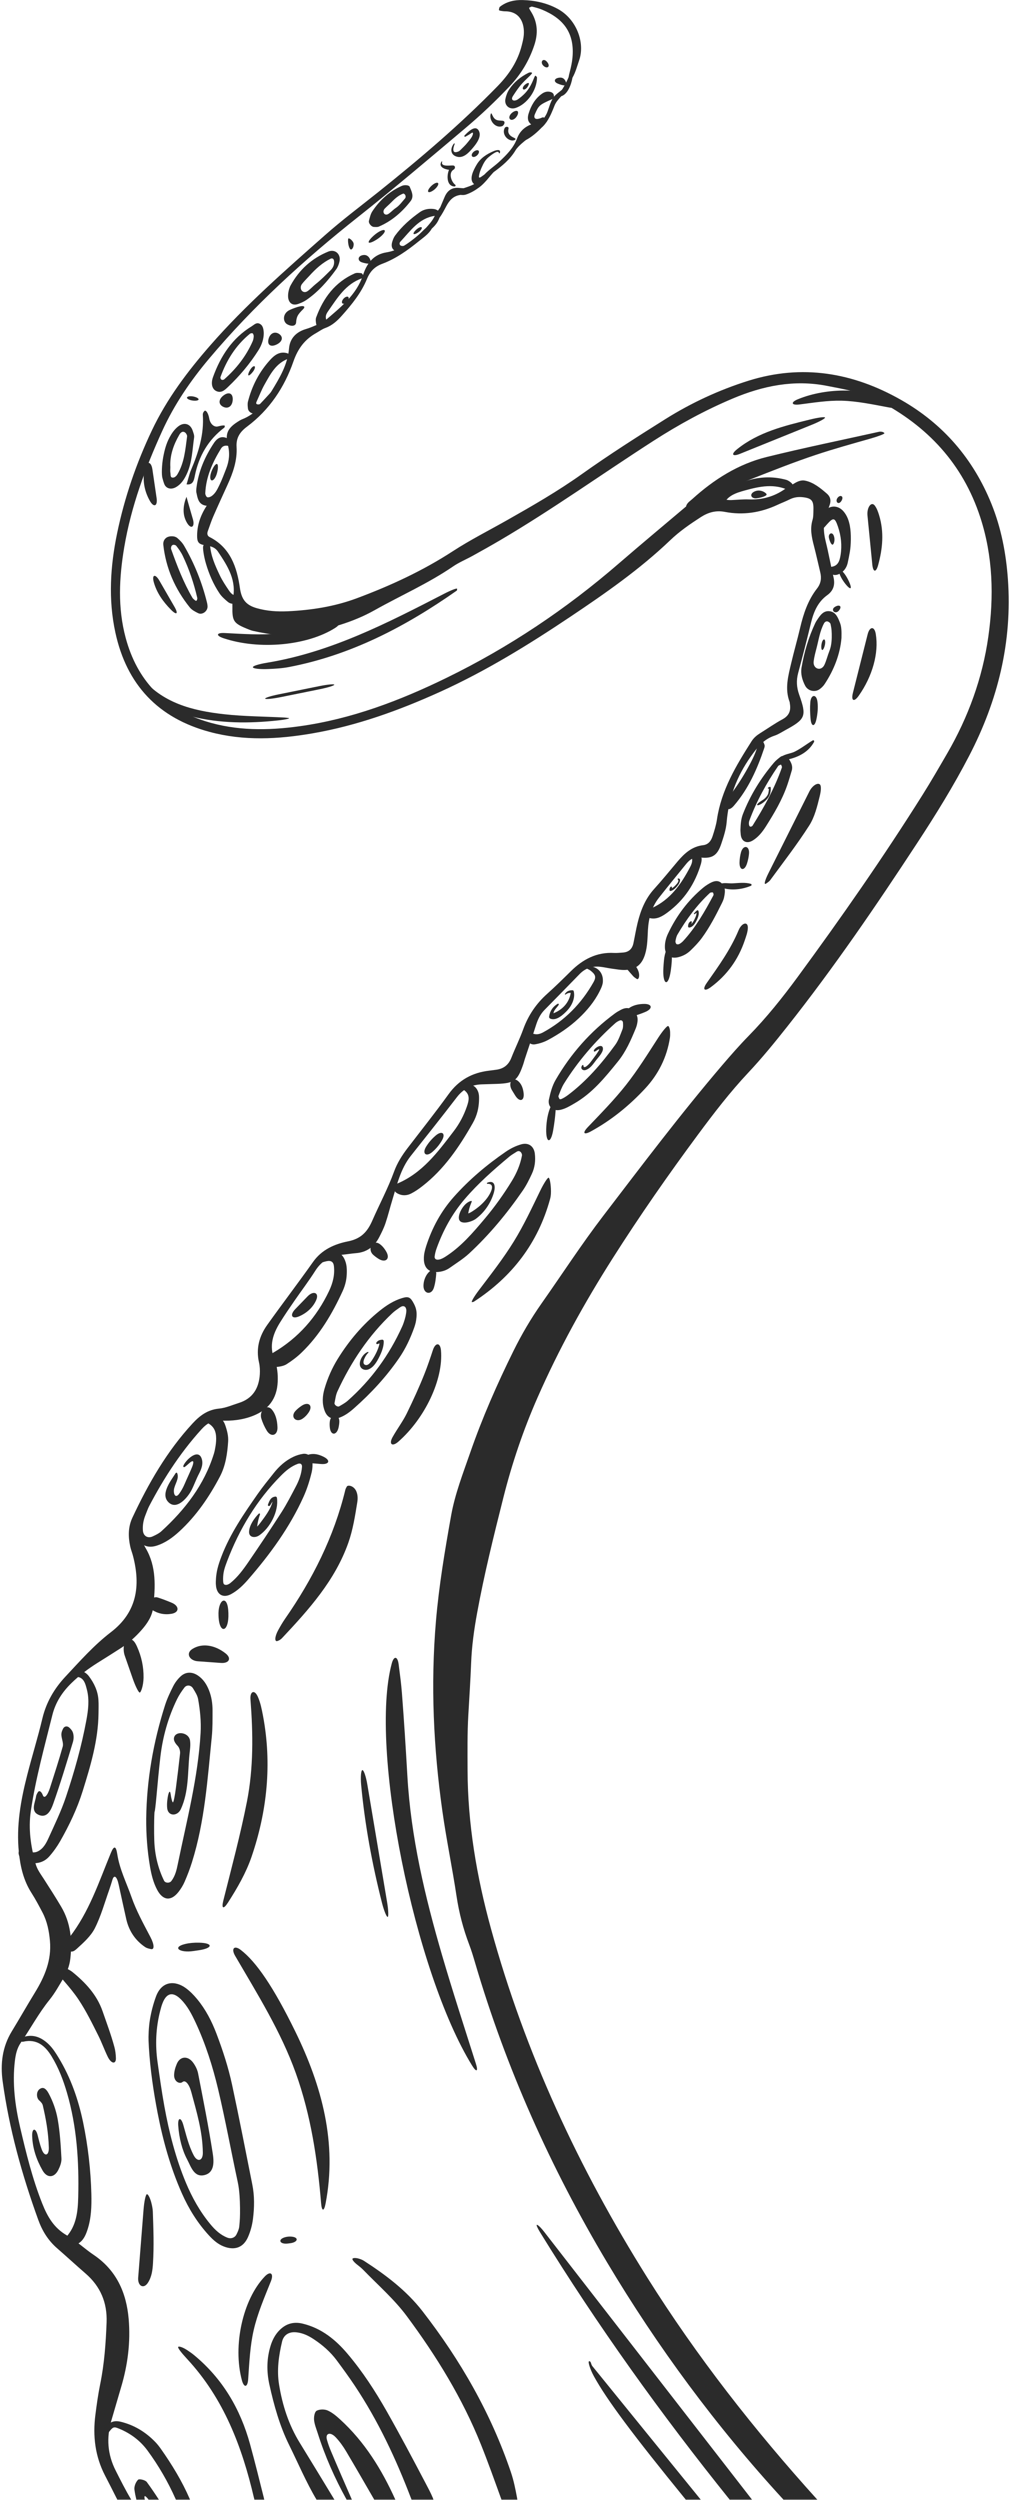 <?xml version="1.0" encoding="UTF-8" standalone="no"?><svg xmlns="http://www.w3.org/2000/svg" xmlns:xlink="http://www.w3.org/1999/xlink" fill="#2b2b2b" height="433.7" preserveAspectRatio="xMidYMid meet" version="1" viewBox="-0.3 -0.0 175.6 433.7" width="175.6" zoomAndPan="magnify"><defs><clipPath id="a"><path d="M 46 402 L 75 402 L 75 433.672 L 46 433.672 Z M 46 402"/></clipPath><clipPath id="b"><path d="M 17 420 L 33 420 L 33 433.672 L 17 433.672 Z M 17 420"/></clipPath><clipPath id="c"><path d="M 92 385 L 131 385 L 131 433.672 L 92 433.672 Z M 92 385"/></clipPath><clipPath id="d"><path d="M 60 391 L 90 391 L 90 433.672 L 60 433.672 Z M 60 391"/></clipPath><clipPath id="e"><path d="M 54 418 L 69 418 L 69 433.672 L 54 433.672 Z M 54 418"/></clipPath><clipPath id="f"><path d="M 30 407 L 46 407 L 46 433.672 L 30 433.672 Z M 30 407"/></clipPath><clipPath id="g"><path d="M 101 409 L 122 409 L 122 433.672 L 101 433.672 Z M 101 409"/></clipPath><clipPath id="h"><path d="M 23 430 L 28 430 L 28 433.672 L 23 433.672 Z M 23 430"/></clipPath></defs><g><g clip-path="url(#a)" id="change1_4"><path d="M 49.867 424.184 C 51.434 427.352 52.812 430.625 54.621 433.672 L 57.727 433.672 C 55.727 430.375 53.727 427.082 51.707 423.797 C 49.789 420.688 48.699 417.27 48.121 413.699 C 47.715 411.211 48.062 408.715 48.641 406.27 C 48.922 405.059 49.875 404.504 51.133 404.641 C 52.258 404.758 53.242 405.234 54.164 405.852 C 55.672 406.852 57.027 408.031 58.113 409.488 C 59.184 410.93 60.242 412.383 61.242 413.879 C 65.332 420.016 68.426 426.637 71.039 433.492 C 71.062 433.555 71.094 433.609 71.117 433.672 L 74.906 433.672 C 74.883 433.594 74.867 433.516 74.836 433.438 C 74.441 432.484 73.945 431.574 73.469 430.668 C 71.289 426.516 69.09 422.375 66.777 418.297 C 64.805 414.828 62.629 411.477 60.043 408.414 C 57.945 405.922 55.504 403.941 52.25 403.141 C 50.512 402.711 49.105 403.219 47.953 404.535 C 47.355 405.223 46.957 406.016 46.68 406.883 C 45.965 409.133 45.941 411.418 46.438 413.688 C 47.234 417.293 48.227 420.867 49.867 424.184" fill="inherit" fill-rule="evenodd"/></g><g clip-path="url(#b)" id="change1_5"><path d="M 18.34 422.34 C 18.383 422.25 18.43 422.164 18.488 422.086 C 19.332 421 19.414 420.965 20.406 421.375 C 22.387 422.195 24.055 423.457 25.316 425.18 C 27.23 427.793 28.844 430.578 30.156 433.527 C 30.18 433.574 30.207 433.621 30.227 433.672 L 32.664 433.672 C 32.645 433.613 32.629 433.562 32.605 433.508 C 31.285 430.457 29.559 427.629 27.641 424.898 C 27.352 424.492 27.047 424.09 26.703 423.73 C 25.012 421.957 22.984 420.715 20.598 420.145 C 19.18 419.809 18.188 420.473 17.984 421.812 C 17.965 421.938 18.004 422.074 18.059 422.215 C 18.145 422.43 18.27 422.484 18.34 422.34" fill="inherit" fill-rule="evenodd"/></g><g id="change1_9"><path d="M 41.266 380.93 C 41.207 380.105 41.117 379.332 40.949 378.555 C 39.797 373.203 38.812 367.809 37.551 362.484 C 36.609 358.516 35.371 354.609 33.641 350.895 C 32.961 349.445 32.234 348.02 31.09 346.875 C 29.727 345.512 28.633 345.723 27.93 347.469 C 27.742 347.926 27.613 348.406 27.492 348.891 C 26.738 351.824 26.617 354.797 27.043 357.789 C 27.406 360.352 27.766 362.918 28.227 365.461 C 29.047 369.977 30.18 374.414 31.949 378.664 C 33.031 381.254 34.387 383.684 36.176 385.855 C 37.004 386.863 37.941 387.758 39.195 388.234 C 39.773 388.453 40.43 388.246 40.723 387.676 C 40.945 387.242 41.16 386.77 41.215 386.293 C 41.27 385.789 41.301 385.285 41.328 384.809 C 41.367 383.988 41.363 382.25 41.266 380.93 Z M 25.727 350.305 C 25.949 348.992 26.285 347.707 26.746 346.434 C 27.777 343.574 30.16 343.59 31.992 344.961 C 32.703 345.492 33.344 346.148 33.91 346.836 C 35.387 348.621 36.434 350.656 37.258 352.816 C 38.359 355.715 39.32 358.66 39.969 361.684 C 41.203 367.438 42.328 373.215 43.477 378.984 C 43.875 380.961 43.844 382.969 43.598 384.949 C 43.465 386.023 43.172 387.117 42.738 388.109 C 41.934 389.945 40.414 390.473 38.547 389.754 C 37.488 389.348 36.68 388.617 35.934 387.805 C 33.957 385.648 32.438 383.195 31.258 380.531 C 29.266 376.039 27.965 371.332 27.035 366.52 C 26.32 362.797 25.77 359.047 25.535 355.254 C 25.512 354.859 25.492 354.461 25.477 354.062 C 25.445 353.402 25.484 351.711 25.727 350.305" fill="inherit" fill-rule="evenodd"/></g><g id="change1_10"><path d="M 26.531 314.297 C 26.492 314.297 26.449 315.434 26.441 316.836 C 26.438 317.68 26.441 318.523 26.473 319.367 C 26.559 321.777 27.105 324.094 28.16 326.273 C 28.379 326.723 29.117 326.746 29.422 326.355 C 30.117 325.461 30.352 324.391 30.57 323.316 C 32.109 315.82 34.059 308.398 34.504 300.703 C 34.621 298.684 34.422 296.734 34.074 294.781 C 33.957 294.129 33.547 293.508 33.191 292.918 C 32.832 292.324 32.086 292.262 31.688 292.793 C 31.211 293.422 30.766 294.094 30.418 294.801 C 28.879 297.957 27.938 301.305 27.531 304.785 C 27.262 307.094 27.055 309.406 26.844 311.719 C 26.715 313.141 26.574 314.293 26.531 314.297 Z M 25.07 315.516 C 25.148 308.785 26.301 302.227 28.344 295.816 C 28.707 294.684 29.223 293.59 29.762 292.527 C 30.074 291.918 30.512 291.336 31.012 290.867 C 31.895 290.023 33.012 290 34.031 290.684 C 34.98 291.32 35.562 292.23 35.973 293.273 C 36.418 294.406 36.586 295.594 36.582 296.797 C 36.574 298.293 36.602 299.801 36.453 301.285 C 35.715 308.621 35.238 316.004 33.004 323.102 C 32.648 324.238 32.219 325.359 31.742 326.457 C 31.469 327.09 31.094 327.699 30.668 328.242 C 29.363 329.898 27.957 329.742 26.961 327.855 C 26.301 326.605 25.969 325.25 25.73 323.863 C 25.258 321.102 25.051 318.32 25.07 315.516" fill="inherit" fill-rule="evenodd"/></g><g id="change1_11"><path d="M 76.41 218.348 C 76.59 218.262 76.781 218.16 76.961 218.043 C 79.691 216.305 81.758 213.875 83.812 211.434 C 85.547 209.371 87.105 207.188 88.512 204.891 C 89.352 203.523 89.973 202.062 90.27 200.48 C 90.301 200.312 90.215 200.078 90.105 199.938 C 89.906 199.68 89.625 199.633 89.332 199.828 C 88.918 200.105 88.473 200.34 88.094 200.656 C 85.34 202.957 82.648 205.316 80.312 208.059 C 78.152 210.594 76.59 213.453 75.465 216.57 C 75.297 217.031 75.176 217.52 75.113 218.008 C 75.094 218.184 75.148 218.355 75.328 218.473 C 75.578 218.637 76.098 218.504 76.41 218.348 Z M 73.379 217.184 C 73.445 216.883 73.531 216.551 73.637 216.227 C 74.656 213.051 76.211 210.164 78.434 207.664 C 81.105 204.66 84.152 202.09 87.465 199.816 C 88.297 199.246 89.188 198.805 90.152 198.531 C 91.383 198.184 92.34 198.84 92.5 200.129 C 92.652 201.34 92.508 202.535 91.992 203.645 C 91.531 204.637 91.043 205.633 90.426 206.531 C 87.699 210.492 84.641 214.188 81.113 217.461 C 80.094 218.402 78.891 219.145 77.75 219.953 C 77.086 220.426 76.324 220.66 75.504 220.691 C 74.738 220.727 74.133 220.508 73.727 220.012 C 73.035 219.16 73.254 217.715 73.379 217.184" fill="inherit" fill-rule="evenodd"/></g><g id="change1_12"><path d="M 70.191 227.188 C 70.148 227.004 70.102 226.852 70 226.758 C 69.648 226.438 69.27 226.699 68.953 226.922 C 68.547 227.203 68.137 227.492 67.777 227.828 C 63.668 231.695 60.605 236.305 58.25 241.398 C 57.965 242.016 57.887 242.73 57.746 243.406 C 57.676 243.742 58.266 244.156 58.562 243.984 C 59.074 243.684 59.605 243.398 60.043 243.008 C 64.121 239.398 67.25 235.09 69.488 230.133 C 69.668 229.734 69.805 229.32 69.93 228.902 C 70.141 228.211 70.25 227.441 70.191 227.188 Z M 71.828 229.469 C 71.766 229.723 71.691 230.004 71.594 230.273 C 70.922 232.164 70.082 233.977 68.941 235.633 C 66.723 238.867 64.078 241.719 61.145 244.312 C 60.395 244.977 59.602 245.578 58.645 245.938 C 57.43 246.395 56.484 245.988 56.031 244.758 C 55.559 243.484 55.641 242.203 56.012 240.93 C 56.547 239.094 57.312 237.355 58.316 235.734 C 60.277 232.57 62.664 229.758 65.574 227.414 C 66.75 226.469 68.004 225.652 69.465 225.211 C 70.613 224.859 70.945 225.07 71.543 226.23 C 71.73 226.598 71.871 226.961 71.945 227.406 C 72.062 228.09 71.934 229.02 71.828 229.469" fill="inherit" fill-rule="evenodd"/></g><g id="change1_13"><path d="M 38.465 274.652 C 38.504 274.812 38.598 274.938 38.855 274.965 C 39.109 274.992 39.434 274.836 39.648 274.664 C 40.91 273.656 41.863 272.363 42.766 271.051 C 44.738 268.172 46.68 265.273 48.562 262.336 C 49.473 260.91 50.246 259.395 51.035 257.895 C 51.594 256.832 52.012 255.715 52.102 254.496 C 52.137 254.008 51.824 253.797 51.355 253.973 C 50.203 254.398 49.289 255.168 48.445 256.023 C 44.238 260.27 41.23 265.285 39.113 270.848 C 38.918 271.363 38.719 271.891 38.582 272.445 C 38.359 273.352 38.391 274.363 38.465 274.652 Z M 37.445 272.125 C 37.625 271.391 37.867 270.703 38.129 270.023 C 39.641 266.062 42.031 262.609 44.43 259.168 C 45.285 257.941 46.242 256.781 47.172 255.605 C 48.109 254.414 49.219 253.406 50.598 252.75 C 51.125 252.5 51.711 252.316 52.289 252.23 C 53.133 252.105 53.871 252.738 53.918 253.602 C 53.949 254.191 53.926 254.809 53.793 255.383 C 53.445 256.84 53 258.262 52.383 259.641 C 49.98 264.984 46.57 269.645 42.758 274.035 C 41.906 275.016 40.973 275.93 39.812 276.562 C 38.5 277.277 37.41 276.738 37.195 275.27 C 37.172 275.105 37.156 274.941 37.148 274.789 C 37.133 274.523 37.148 273.312 37.445 272.125" fill="inherit" fill-rule="evenodd"/></g><g id="change1_14"><path d="M 14.051 310.727 C 13.098 313.781 11.723 316.66 10.141 319.434 C 9.602 320.375 8.957 321.281 8.234 322.094 C 7.207 323.238 5.836 323.445 4.387 323.102 C 3.668 322.93 3.141 322.48 2.957 321.73 C 2.91 321.551 2.91 321.309 2.996 321.156 C 3.145 320.891 3.438 320.711 3.734 320.824 C 4.566 321.148 5.367 321.66 6.293 321.188 C 7.238 320.699 7.715 319.781 8.121 318.891 C 9.191 316.531 10.328 314.191 11.145 311.742 C 12.598 307.398 13.844 302.988 14.68 298.477 C 15.008 296.707 15.238 294.91 14.777 293.137 C 14.555 292.281 14.328 291.238 13.371 290.977 C 12.344 290.699 11.809 291.629 11.262 292.332 C 10.895 292.805 10.562 293.301 10.188 293.766 C 10.148 293.816 10.074 293.848 9.996 293.871 C 9.883 293.906 9.758 293.879 9.727 293.805 C 9.699 293.758 9.684 293.707 9.695 293.668 C 10.113 292.055 10.984 290.766 12.496 290 C 13.336 289.578 14.453 289.922 15.133 290.82 C 16.043 292.035 16.684 293.383 16.781 294.926 C 16.836 295.719 16.793 296.52 16.793 297.316 C 16.734 301.957 15.414 306.348 14.051 310.727" fill="inherit" fill-rule="evenodd"/></g><g id="change1_15"><path d="M 97.703 190.359 C 97.898 190.234 98.098 190.105 98.285 189.961 C 101.496 187.535 104.094 184.52 106.445 181.289 C 107.02 180.504 107.336 179.52 107.703 178.602 C 107.84 178.246 107.824 177.816 107.797 177.426 C 107.773 177.102 107.523 176.922 107.195 177.062 C 106.926 177.176 106.656 177.336 106.441 177.531 C 103.008 180.605 100.023 184.066 97.578 187.973 C 97.16 188.637 96.898 189.398 96.605 190.133 C 96.555 190.27 96.699 190.496 96.781 190.668 C 96.793 190.695 96.852 190.703 96.934 190.715 C 97.027 190.723 97.371 190.566 97.703 190.359 Z M 94.926 190.852 C 95.203 189.586 95.496 188.422 96.102 187.371 C 98.738 182.816 102.152 178.949 106.395 175.824 C 106.715 175.59 107.066 175.387 107.418 175.203 C 108.07 174.859 108.73 174.73 109.391 175.195 C 110.113 175.703 110.438 176.395 110.316 177.262 C 110.266 177.652 110.164 178.051 110.016 178.414 C 109.18 180.445 108.312 182.453 106.902 184.191 C 104.695 186.914 102.496 189.633 99.395 191.422 C 98.617 191.871 97.855 192.344 96.961 192.547 C 95.668 192.84 94.766 192.055 94.926 190.852" fill="inherit" fill-rule="evenodd"/></g><g id="change1_16"><path d="M 15.555 380.668 C 15.602 382.77 15.543 384.863 14.867 386.883 C 14.551 387.832 14.148 388.75 13.207 389.281 C 12.652 389.598 12.074 389.727 11.508 389.383 C 11.172 389.18 10.906 388.859 11.035 388.395 C 11.059 388.301 11.098 388.199 11.164 388.129 C 12.98 386.137 13.211 383.664 13.273 381.145 C 13.422 375.039 13.043 368.988 11.32 363.082 C 10.676 360.871 9.855 358.734 8.656 356.766 C 7.547 354.945 6.098 353.695 3.754 354.215 C 3.508 354.27 3.254 354.191 3.305 354.004 C 3.371 353.77 3.59 353.465 3.809 353.395 C 5.527 352.852 6.965 353.52 8.156 354.676 C 8.859 355.355 9.406 356.223 9.918 357.074 C 12 360.527 13.305 364.293 14.121 368.211 C 14.973 372.316 15.445 376.477 15.555 380.668" fill="inherit" fill-rule="evenodd"/></g><g id="change1_17"><path d="M 36.812 247.863 C 36.477 247.316 35.945 246.906 35.152 246.648 C 35.043 246.613 34.941 246.312 34.969 246.156 C 34.992 246 35.16 245.793 35.309 245.742 C 36.875 245.234 38.234 245.738 38.75 247.168 C 39.082 248.086 39.352 249.117 39.289 250.074 C 39.152 252.156 38.859 254.258 37.875 256.145 C 36.012 259.688 33.777 262.977 30.809 265.703 C 29.629 266.785 28.34 267.723 26.773 268.195 C 25.004 268.734 23.566 267.797 23.41 265.926 C 23.355 265.246 23.438 264.523 23.613 263.863 C 24.023 262.316 24.73 260.887 25.641 259.566 C 25.684 259.504 25.75 259.453 25.824 259.41 C 25.938 259.344 26.055 259.41 26.086 259.566 C 26.102 259.664 26.113 259.762 26.086 259.844 C 25.715 260.871 25.32 261.895 24.918 262.91 C 24.586 263.758 24.426 264.629 24.496 265.539 C 24.57 266.477 25.32 266.953 26.184 266.559 C 26.723 266.312 27.285 266.043 27.719 265.648 C 31.816 261.898 35.137 257.609 36.812 252.219 C 36.93 251.844 37.004 251.453 37.07 251.059 C 37.18 250.41 37.418 248.855 36.812 247.863" fill="inherit" fill-rule="evenodd"/></g><g id="change1_18"><path d="M 59.723 222.277 C 59.59 222.914 59.395 223.477 59.148 224.012 C 57.344 227.934 55.172 231.629 52.031 234.66 C 51.25 235.418 50.359 236.086 49.441 236.672 C 48.965 236.977 48.328 237.094 47.746 237.152 C 47.062 237.227 46.277 236.621 46.168 236.031 C 46.031 235.289 46.57 235.004 47.098 234.691 C 51.449 232.141 54.633 228.527 56.793 223.988 C 57.449 222.609 57.816 221.18 57.637 219.641 C 57.555 218.934 57.148 218.645 56.379 218.809 C 55.906 218.906 55.449 219.09 54.977 219.148 C 54.742 219.18 54.637 218.93 54.746 218.723 C 55.32 217.648 56.625 216.898 57.688 217.07 C 58.812 217.254 59.406 218.039 59.699 219.051 C 59.77 219.285 59.812 219.527 59.84 219.75 C 59.891 220.141 59.93 221.285 59.723 222.277" fill="inherit" fill-rule="evenodd"/></g><g id="change1_19"><path d="M 82.562 192.809 C 82.371 193.547 82.094 194.223 81.73 194.859 C 79.402 198.957 76.785 202.84 73.004 205.777 C 72.379 206.266 71.715 206.73 71.012 207.082 C 70.277 207.453 69.461 207.477 68.703 207.074 C 68.344 206.887 68.027 206.578 68.074 206.145 C 68.105 205.883 68.27 205.492 68.473 205.41 C 72.953 203.586 75.672 199.863 78.457 196.219 C 79.43 194.941 80.172 193.527 80.699 192.008 C 81.074 190.93 81.344 189.879 80.156 189.078 C 80.051 189.008 80 188.641 80.078 188.566 C 80.277 188.371 80.555 188.148 80.812 188.141 C 81.707 188.098 82.344 188.578 82.656 189.387 C 82.734 189.586 82.777 189.797 82.801 189.992 C 82.844 190.336 82.867 191.625 82.562 192.809" fill="inherit" fill-rule="evenodd"/></g><g id="change1_20"><path d="M 123.484 155.344 C 121.992 158.133 120.43 160.879 118.273 163.227 C 118.078 163.445 117.836 163.633 117.578 163.777 C 117.445 163.852 117.18 163.867 117.086 163.785 C 116.961 163.68 116.879 163.434 116.906 163.27 C 116.977 162.887 117.059 162.48 117.25 162.148 C 118.805 159.492 120.613 157.027 122.875 154.922 C 122.977 154.824 123.191 154.82 123.355 154.824 C 123.387 154.824 123.418 154.871 123.449 154.926 C 123.488 154.996 123.52 155.117 123.516 155.199 C 123.516 155.25 123.508 155.301 123.484 155.344 Z M 129.996 153.348 C 128.988 153.039 127.855 153.207 126.82 153.254 C 126.219 153.285 125.539 153.141 124.941 153.27 C 124.914 153.246 124.895 153.219 124.867 153.191 C 124.27 152.676 123.57 152.754 122.422 153.496 C 122.172 153.656 121.926 153.828 121.699 154.02 C 119.066 156.215 117.066 158.898 115.605 161.992 C 115.258 162.723 115.066 163.48 115.07 164.289 C 115.066 165.734 116.02 166.426 117.457 166.051 C 118.246 165.844 118.945 165.461 119.516 164.906 C 120.227 164.219 120.926 163.496 121.504 162.703 C 122.852 160.855 123.902 158.824 124.918 156.777 C 125.094 156.426 125.266 156.055 125.344 155.672 C 125.445 155.156 125.539 154.637 125.438 154.148 C 126.918 154.508 128.66 154.25 129.996 153.684 C 130.141 153.621 130.156 153.398 129.996 153.348" fill="inherit" fill-rule="evenodd"/></g><g id="change1_21"><path d="M 135.367 133.176 C 134.113 136.75 132.285 140.035 130.289 143.238 C 130.242 143.312 130.156 143.359 130.062 143.402 C 129.918 143.465 129.762 143.391 129.711 143.238 C 129.68 143.148 129.652 143.055 129.648 142.957 C 129.637 142.766 129.66 142.555 129.727 142.371 C 130.973 139.004 132.688 135.879 134.711 132.922 C 134.809 132.781 135.027 132.723 135.203 132.645 C 135.207 132.641 135.242 132.699 135.277 132.762 C 135.32 132.832 135.359 132.953 135.371 133.031 C 135.379 133.082 135.383 133.133 135.367 133.176 Z M 140.699 128.465 C 139.656 129.094 138.707 129.852 137.613 130.398 C 136.969 130.723 136.133 130.789 135.496 131.148 C 135.355 131.176 135.211 131.238 135.078 131.344 C 134.684 131.648 134.289 131.965 133.973 132.34 C 131.699 135.023 129.875 137.98 128.598 141.266 C 128.27 142.121 128.211 143.012 128.176 144 C 128.191 144.211 128.195 144.508 128.23 144.805 C 128.367 146.035 129.312 146.461 130.367 145.789 C 131.32 145.184 132 144.316 132.586 143.395 C 134.027 141.121 135.402 138.805 136.293 136.242 C 136.586 135.398 136.832 134.535 137.086 133.676 C 137.301 132.941 136.996 132.316 136.613 131.719 C 138.379 131.289 140.02 130.414 140.945 128.738 C 141.043 128.559 140.902 128.34 140.699 128.465" fill="inherit" fill-rule="evenodd"/></g><g id="change1_22"><path d="M 143.945 108.953 C 143.906 108.734 143.863 108.488 143.809 108.246 C 143.77 108.094 143.574 107.938 143.414 107.859 C 143.09 107.695 142.809 107.91 142.68 108.152 C 141.965 109.492 141.762 110.992 141.387 112.434 C 141.188 113.203 140.977 113.977 140.883 114.754 C 140.734 116.055 142.199 116.562 142.77 115.305 C 143.109 114.559 143.305 113.719 143.609 112.953 C 143.816 112.445 143.922 111.922 143.98 111.332 C 144.07 110.414 144.012 109.348 143.945 108.953 Z M 145.711 110.68 C 145.492 113.398 144.457 116.164 142.781 118.695 C 142.566 119.02 142.27 119.309 141.957 119.543 C 141.125 120.176 139.891 119.898 139.402 118.953 C 138.895 117.969 138.594 116.914 138.785 115.789 C 139.242 113.133 140.004 110.566 141.152 108.121 C 141.234 107.941 141.34 107.77 141.449 107.605 C 142.008 106.77 142.586 105.848 143.758 106.059 C 144.75 106.238 145.098 107.16 145.434 108 C 145.734 108.758 145.734 109.555 145.711 110.68" fill="inherit" fill-rule="evenodd"/></g><g id="change1_23"><path d="M 33.934 103.859 C 33.938 103.812 33.938 103.766 33.926 103.719 C 33.34 101.199 32.523 98.758 31.41 96.426 C 31.113 95.805 30.703 95.23 30.277 94.691 C 30.203 94.598 30.066 94.555 29.918 94.523 C 29.703 94.477 29.477 94.621 29.418 94.852 C 29.375 95 29.352 95.148 29.395 95.27 C 30.426 98.164 31.531 101.031 33.082 103.699 C 33.176 103.863 33.348 103.988 33.492 104.117 C 33.566 104.18 33.68 104.254 33.754 104.234 C 33.793 104.227 33.824 104.184 33.855 104.129 C 33.895 104.059 33.934 103.938 33.934 103.859 Z M 30.09 93.129 C 30.227 93.184 30.371 93.254 30.488 93.359 C 30.934 93.742 31.363 94.191 31.652 94.695 C 33.457 97.809 34.785 101.121 35.637 104.621 C 35.684 104.812 35.707 105.012 35.715 105.211 C 35.738 106.039 34.805 106.738 34.078 106.379 C 33.551 106.121 32.98 105.82 32.625 105.379 C 30.078 102.211 28.496 98.613 28.039 94.562 C 27.984 94.074 28.137 93.664 28.449 93.383 C 28.977 92.902 29.852 93.031 30.09 93.129" fill="inherit" fill-rule="evenodd"/></g><g id="change1_24"><path d="M 38.355 65.914 C 38.453 65.898 38.539 65.871 38.602 65.816 C 40.703 63.961 42.402 61.801 43.535 59.223 C 43.652 58.961 43.707 58.652 43.723 58.363 C 43.734 58.188 43.664 57.945 43.539 57.84 C 43.457 57.77 43.164 57.824 43.047 57.922 C 40.613 59.922 39.008 62.492 37.953 65.43 C 37.926 65.508 37.953 65.602 37.988 65.703 C 38.047 65.852 38.211 65.945 38.355 65.914 Z M 45.469 57.762 C 45.48 58.754 45.141 59.812 44.566 60.73 C 43.082 63.09 41.289 65.215 39.27 67.129 C 38.723 67.645 38.09 68.293 37.18 67.824 C 36.523 67.488 36.246 66.574 36.664 65.414 C 37.973 61.793 39.988 58.676 43.371 56.609 C 43.785 56.355 44.16 55.918 44.684 56.137 C 45.305 56.398 45.43 57.012 45.469 57.762" fill="inherit" fill-rule="evenodd"/></g><g id="change1_25"><path d="M 103.734 172 C 102.828 173.801 101.555 175.32 100.102 176.688 C 98.5 178.191 96.684 179.414 94.75 180.449 C 94.066 180.816 93.281 181.062 92.512 181.188 C 91.906 181.281 91.371 180.969 91.141 180.297 C 90.926 179.664 91.383 178.98 91.957 179.242 C 92.707 179.586 93.328 179.434 93.93 179.109 C 97.691 177.062 100.578 174.121 102.68 170.406 C 103.191 169.5 103.031 169.074 102.156 168.387 C 102.039 168.297 101.91 168.23 101.777 168.168 C 101.559 168.066 101.414 167.945 101.453 167.895 C 101.484 167.859 101.512 167.828 101.547 167.82 C 101.836 167.766 102.145 167.648 102.414 167.703 C 103.574 167.941 104.309 168.871 104.312 170.066 C 104.352 170.746 104.047 171.379 103.734 172" fill="inherit" fill-rule="evenodd"/></g><g id="change1_26"><path d="M 29.258 81.051 C 29.258 81.441 29.211 81.75 29.27 82.035 C 29.34 82.367 29.176 82.945 29.805 82.855 C 30.047 82.82 30.324 82.562 30.461 82.332 C 31.688 80.305 31.859 77.992 32.164 75.727 C 32.195 75.5 31.977 75.133 31.77 75.004 C 31.316 74.727 30.992 75.121 30.809 75.438 C 29.793 77.195 29.145 79.07 29.258 81.051 Z M 28.023 79.289 C 28.246 78.094 28.543 76.961 29.113 75.898 C 29.492 75.191 29.934 74.535 30.566 74.023 C 31.605 73.176 32.727 73.477 33.141 74.734 C 33.262 75.109 33.438 75.523 33.383 75.891 C 33.074 78.047 33.039 80.266 32.082 82.289 C 31.656 83.195 31.121 84.023 30.199 84.535 C 29.398 84.98 28.516 84.785 28.199 83.961 C 28.066 83.613 27.965 83.254 27.875 82.906 C 27.719 82.316 27.762 80.691 28.023 79.289" fill="inherit" fill-rule="evenodd"/></g><g id="change1_27"><path d="M 57.504 44.914 C 57.379 44.816 57.223 44.805 57.07 44.879 C 55.633 45.586 54.469 46.656 53.402 47.832 C 52.977 48.301 52.512 48.742 52.121 49.242 C 51.477 50.07 52.254 51.098 53.094 50.492 C 53.598 50.133 54.027 49.641 54.504 49.262 C 55.43 48.535 56.258 47.676 57.098 46.844 C 57.309 46.633 57.461 46.391 57.562 46.137 C 57.734 45.699 57.707 45.07 57.504 44.914 Z M 49.855 50.199 C 49.918 49.98 50.004 49.742 50.121 49.523 C 51.609 46.812 53.789 44.82 56.66 43.648 C 57.848 43.16 58.891 44.102 58.609 45.363 C 58.504 45.84 58.32 46.34 58.035 46.73 C 56.566 48.758 54.922 50.629 52.84 52.059 C 52.434 52.336 51.965 52.535 51.504 52.711 C 50.867 52.953 50.34 52.859 50.016 52.453 C 49.457 51.754 49.746 50.582 49.855 50.199" fill="inherit" fill-rule="evenodd"/></g><g id="change1_28"><path d="M 33.762 84.867 C 33.773 84.766 33.781 84.668 33.793 84.57 C 34.152 81.754 35.254 79.215 36.809 76.875 C 37.59 75.699 38.473 75.559 39.586 76.305 C 39.797 76.445 39.984 76.781 39.988 77.027 C 39.992 77.34 39.703 77.477 39.367 77.379 C 38.836 77.223 38.34 77.348 38.059 77.805 C 36.594 80.195 35.438 82.707 35.32 85.57 C 35.309 85.812 35.496 86.211 35.676 86.27 C 35.898 86.34 36.258 86.191 36.477 86.027 C 37.125 85.535 37.469 84.801 37.82 84.09 C 38.391 82.934 38.945 81.77 39.516 80.617 C 39.559 80.527 39.617 80.449 39.68 80.375 C 39.785 80.25 39.91 80.273 39.965 80.426 C 40 80.523 40.023 80.621 40.008 80.711 C 39.574 82.879 38.738 84.887 37.359 86.625 C 36.805 87.324 36.09 87.988 35.078 87.645 C 34.086 87.305 33.969 86.332 33.777 85.461 C 33.766 85.41 33.758 85.359 33.754 85.312 C 33.746 85.23 33.75 85.027 33.762 84.867" fill="inherit" fill-rule="evenodd"/></g><g id="change1_29"><path d="M 121.422 149.43 C 121.398 149.566 121.375 149.703 121.336 149.84 C 120.328 153.293 118.438 156.148 115.535 158.301 C 114.652 158.953 113.703 159.547 112.52 159.301 C 112.273 159.254 112.016 159.004 111.879 158.781 C 111.699 158.492 111.895 158.199 112.117 158.004 C 112.336 157.809 112.598 157.645 112.859 157.523 C 116.023 156.059 117.887 153.398 119.438 150.445 C 119.723 149.898 119.922 149.363 119.742 148.738 C 119.609 148.289 119.754 147.957 120.262 147.906 C 120.84 147.844 121.176 148.172 121.367 148.684 C 121.387 148.734 121.406 148.785 121.426 148.848 C 121.461 148.941 121.461 149.199 121.422 149.43" fill="inherit" fill-rule="evenodd"/></g><g id="change1_30"><path d="M 147.172 95.715 C 147.059 96.355 146.938 97.016 146.789 97.668 C 146.637 98.344 146.273 98.961 145.66 99.375 C 145.031 99.805 144.391 99.938 143.738 99.441 C 143.586 99.328 143.414 99.164 143.375 98.996 C 143.305 98.695 143.434 98.363 143.766 98.352 C 145.086 98.301 145.383 97.332 145.547 96.34 C 145.828 94.645 145.648 92.973 145.09 91.34 C 144.559 89.797 144.312 89.73 143.223 90.941 C 143.023 91.16 142.84 91.395 142.629 91.602 C 142.57 91.66 142.398 91.691 142.352 91.652 C 142.219 91.539 142.039 91.387 142.027 91.238 C 141.945 90.422 142.164 89.664 142.598 88.969 C 143.438 87.621 145.059 87.512 146.098 88.758 C 146.703 89.488 146.988 90.309 147.16 91.195 C 147.434 92.594 147.355 94.633 147.172 95.715" fill="inherit" fill-rule="evenodd"/></g><g id="change1_31"><path d="M 44.594 70.164 C 44.695 70.148 44.785 70.125 44.84 70.066 C 45.598 69.277 46.324 68.465 47.066 67.664 C 47.203 67.523 47.359 67.398 47.523 67.285 C 47.551 67.266 47.672 67.324 47.707 67.375 C 47.754 67.449 47.809 67.57 47.777 67.637 C 47 69.41 45.883 70.883 44.047 71.68 C 43.504 71.914 42.781 71.469 42.719 70.859 C 42.676 70.469 42.629 70.051 42.723 69.684 C 43.418 66.941 44.695 64.488 46.609 62.398 C 47.367 61.574 48.254 60.934 49.484 61.266 C 49.664 61.316 49.852 61.438 49.977 61.578 C 50.273 61.91 49.988 62.137 49.738 62.227 C 47.578 63.016 46.621 64.914 45.598 66.723 C 45.062 67.672 44.68 68.699 44.219 69.688 C 44.168 69.797 44.145 69.895 44.156 69.977 C 44.184 70.141 44.449 70.191 44.594 70.164" fill="inherit" fill-rule="evenodd"/></g><g id="change1_32"><path d="M 69.898 33.688 C 69.809 33.621 69.727 33.566 69.672 33.586 C 68.82 33.898 68.168 34.516 67.547 35.148 C 67.207 35.5 66.824 35.816 66.48 36.172 C 65.914 36.758 66.438 37.578 67.152 37.078 C 67.578 36.781 67.945 36.363 68.371 36.086 C 69.008 35.668 69.484 34.992 70 34.402 C 70.059 34.34 70.074 34.238 70.082 34.133 C 70.094 33.973 70.012 33.773 69.898 33.688 Z M 70.531 32.199 C 70.645 32.25 70.742 32.301 70.777 32.375 C 71.117 33.195 71.59 34.066 70.941 34.902 C 69.461 36.801 67.68 38.352 65.441 39.312 C 65.188 39.426 64.855 39.383 64.562 39.371 C 64.141 39.352 63.609 38.727 63.715 38.316 C 63.863 37.75 63.992 37.137 64.309 36.66 C 65.594 34.723 67.266 33.203 69.41 32.254 C 69.539 32.195 69.68 32.164 69.824 32.141 C 70.055 32.105 70.371 32.137 70.531 32.199" fill="inherit" fill-rule="evenodd"/></g><g id="change1_33"><path d="M 137.164 85.02 C 137.062 85.172 136.93 85.246 136.742 85.152 C 134.141 83.82 131.52 84.375 128.922 85.098 C 127.402 85.52 125.848 85.992 125.156 87.699 C 125.098 87.848 124.57 87.98 124.414 87.879 C 124.219 87.754 124.094 87.383 124.09 87.113 C 124.078 86.363 124.461 85.73 125.066 85.363 C 128.48 83.293 132.094 82.148 136.117 83.246 C 136.48 83.348 136.832 83.602 137.102 83.871 C 137.188 83.957 137.238 84.078 137.273 84.203 C 137.328 84.402 137.316 84.793 137.164 85.02" fill="inherit" fill-rule="evenodd"/></g><g id="change1_34"><path d="M 125.484 140.141 C 125.395 140.004 125.328 139.871 125.363 139.777 C 125.562 139.23 125.836 138.68 126.195 138.219 C 127.426 136.637 128.504 134.965 129.473 133.211 C 130.25 131.812 130.973 130.395 131.312 128.812 C 131.371 128.555 131.551 128.191 131.906 128.461 C 132.121 128.617 132.254 128.922 132.348 129.188 C 132.41 129.359 132.379 129.594 132.316 129.773 C 131.102 133.395 129.574 136.852 127.051 139.777 C 126.879 139.977 126.688 140.16 126.457 140.289 C 126.074 140.5 125.605 140.32 125.484 140.141" fill="inherit" fill-rule="evenodd"/></g><g id="change1_35"><path d="M 34.949 94.789 C 34.996 94.637 35.047 94.492 35.117 94.355 C 35.199 94.203 35.387 94.051 35.559 94.004 C 35.91 93.91 36.125 94.145 36.145 94.465 C 36.25 96.398 37.035 98.121 37.844 99.824 C 38.27 100.719 38.824 101.555 39.379 102.379 C 39.707 102.859 40.094 103.352 40.789 103.332 C 41.145 103.32 41.344 103.496 41.352 103.832 C 41.363 104.297 41.055 104.543 40.652 104.672 C 40.145 104.828 39.629 104.754 39.238 104.426 C 38.711 103.984 38.168 103.516 37.789 102.949 C 36.703 101.332 35.957 99.574 35.422 97.742 C 35.023 96.371 34.875 95.035 34.949 94.789" fill="inherit" fill-rule="evenodd"/></g><g id="change1_36"><path d="M 54.82 56.586 C 54.688 56.512 54.594 56.395 54.566 56.23 C 54.496 55.852 54.434 55.406 54.562 55.062 C 55.812 51.664 57.852 48.934 61.258 47.43 C 61.586 47.285 62.027 47.352 62.406 47.398 C 62.543 47.418 62.664 47.664 62.762 47.824 C 62.797 47.883 62.77 48.004 62.73 48.074 C 62.684 48.156 62.605 48.254 62.52 48.281 C 59.668 49.27 58.227 51.715 56.633 53.996 C 56.305 54.469 56.055 54.945 56.383 55.641 C 56.488 55.871 56.312 56.156 56.039 56.371 C 55.66 56.664 55.035 56.711 54.82 56.586" fill="inherit" fill-rule="evenodd"/></g><g id="change1_37"><path d="M 92.637 13.145 C 92.77 13.25 92.879 13.355 92.879 13.461 C 92.871 15.672 91.168 18.059 89.188 18.723 C 88.102 19.09 87.16 18.289 87.402 17.141 C 87.52 16.574 87.738 15.992 88.051 15.512 C 88.883 14.246 90.043 13.316 91.387 12.641 C 91.578 12.547 91.777 12.527 91.961 12.59 C 92.27 12.695 91.285 13.41 90.32 14.461 C 89.711 15.125 89.207 15.891 88.707 16.66 C 88.555 16.891 88.406 17.277 88.77 17.422 C 88.98 17.504 89.348 17.391 89.555 17.242 C 90.34 16.688 91.004 16.055 91.484 15.309 C 92.262 14.109 92.457 13.004 92.637 13.145" fill="inherit" fill-rule="evenodd"/></g><g clip-path="url(#c)" id="change1_7"><path d="M 93.395 387.262 C 103.359 403.445 114.406 418.863 126.312 433.672 L 130.188 433.672 C 118.168 418.184 106.148 402.695 94.129 387.211 C 93.254 386.082 92.629 385.676 92.867 386.258 C 93.016 386.605 93.195 386.941 93.395 387.262" fill="inherit" fill-rule="evenodd"/></g><g clip-path="url(#d)" id="change1_8"><path d="M 61.73 392.945 C 62.086 393.219 62.43 393.5 62.738 393.816 C 65.309 396.465 68.137 398.93 70.316 401.875 C 75.434 408.781 79.945 416.098 83.156 424.117 C 84.395 427.207 85.508 430.344 86.641 433.473 C 86.664 433.543 86.695 433.605 86.719 433.672 L 89.469 433.672 C 89.453 433.57 89.445 433.469 89.422 433.367 C 89.141 431.863 88.844 430.367 88.359 428.934 C 84.906 418.715 79.605 409.484 73.012 400.98 C 70.219 397.383 66.629 394.68 62.84 392.23 C 62.578 392.062 62.281 391.953 61.973 391.859 C 61.469 391.707 60.977 391.711 60.867 391.863 C 60.758 392.016 61.145 392.5 61.73 392.945" fill="inherit" fill-rule="evenodd"/></g><g clip-path="url(#e)" id="change1_6"><path d="M 54.828 422.141 C 56.102 426.16 57.801 429.988 59.836 433.664 C 59.836 433.664 59.836 433.668 59.84 433.672 L 60.754 433.672 C 60.734 433.625 60.715 433.578 60.695 433.531 C 59.496 430.781 58.297 428.031 57.133 425.27 C 56.859 424.625 56.621 423.969 56.43 423.277 C 56.113 422.156 57 421.832 57.973 422.875 C 58.668 423.617 59.258 424.449 59.785 425.336 C 61.422 428.098 63.027 430.883 64.633 433.664 C 64.633 433.668 64.633 433.668 64.637 433.672 L 68.301 433.672 C 65.949 428.465 62.992 423.656 58.711 419.75 C 58.051 419.148 57.336 418.543 56.535 418.195 C 55.988 417.961 55.137 417.973 54.633 418.254 C 54.285 418.449 54.145 419.309 54.195 419.844 C 54.27 420.625 54.586 421.383 54.828 422.141" fill="inherit" fill-rule="evenodd"/></g><g clip-path="url(#f)" id="change1_1"><path d="M 43.77 433.379 C 43.793 433.477 43.82 433.574 43.848 433.672 L 45.551 433.672 C 45.531 433.578 45.516 433.488 45.492 433.395 C 44.711 430.277 43.941 427.152 43.09 424.055 C 41.414 417.949 38.328 412.695 33.406 408.621 C 33.016 408.297 32.598 408.008 32.176 407.73 C 31.473 407.266 30.781 407.016 30.625 407.164 C 30.473 407.312 31.199 408.219 32.168 409.266 C 38.523 416.117 41.699 424.484 43.77 433.379" fill="inherit" fill-rule="evenodd"/></g><g clip-path="url(#g)" id="change1_3"><path d="M 118.695 433.672 L 121.293 433.672 C 115.023 425.949 108.746 418.234 102.488 410.508 C 102.375 410.367 102.312 410.191 102.258 410.004 C 102.172 409.707 101.996 409.57 101.871 409.699 C 101.742 409.824 102.066 411.012 102.75 412.262 C 104.973 416.328 109.594 422.508 118.695 433.672" fill="inherit" fill-rule="evenodd"/></g><g clip-path="url(#h)" id="change1_2"><path d="M 23.363 433.672 L 24.832 433.672 C 24.75 433.348 24.738 433.117 24.812 433.066 C 24.902 433.012 25.168 433.258 25.484 433.672 L 27.27 433.672 C 26.594 432.637 25.906 431.609 25.172 430.613 C 24.914 430.266 23.863 430.016 23.66 430.215 C 23.254 430.609 22.953 431.375 23.027 431.934 C 23.102 432.52 23.223 433.094 23.363 433.672" fill="inherit" fill-rule="evenodd"/></g><g id="change1_38"><path d="M 81.621 358.367 C 71.629 342.195 63.73 303.254 67.676 288.602 C 68.047 287.227 68.688 287.32 68.871 288.734 C 69.105 290.543 69.32 292.137 69.441 293.738 C 69.812 298.523 70.113 303.312 70.387 308.102 C 70.996 318.746 73.441 329.043 76.41 339.223 C 78.238 345.484 80.266 351.688 82.281 358.051 C 82.715 359.406 82.371 359.582 81.621 358.367" fill="inherit" fill-rule="evenodd"/></g><g id="change1_39"><path d="M 55.418 382.262 C 54.777 374.574 53.648 366.996 51.027 359.676 C 48.441 352.457 44.387 346 40.492 339.312 C 39.777 338.078 40.332 337.426 41.469 338.293 C 44.152 340.344 47.16 344.723 50.938 352.449 C 55.566 361.91 58.227 371.793 56.191 382.316 C 55.922 383.719 55.539 383.684 55.418 382.262" fill="inherit" fill-rule="evenodd"/></g><g id="change1_40"><path d="M 44.434 294.359 C 44.902 295.406 45.117 296.539 45.332 297.656 C 46.906 305.992 46.066 314.203 43.348 322.145 C 42.387 324.945 40.879 327.562 39.246 330.102 C 38.473 331.301 38.098 331.137 38.445 329.754 C 39.879 324.031 41.414 318.328 42.551 312.547 C 43.695 306.711 43.621 300.781 43.16 294.855 C 43.047 293.434 43.852 293.059 44.434 294.359" fill="inherit" fill-rule="evenodd"/></g><g id="change1_41"><path d="M 61.531 258.738 C 61.797 259.363 61.793 260.031 61.691 260.664 C 61.312 263.012 60.938 265.402 60.152 267.633 C 57.848 274.188 53.293 279.246 48.637 284.203 C 48.426 284.426 48.164 284.602 47.824 284.711 C 47.316 284.871 47.359 283.934 47.973 282.816 C 48.344 282.141 48.727 281.477 49.164 280.848 C 53.93 273.988 57.637 266.648 59.617 258.492 C 59.664 258.293 59.766 258.105 59.887 257.898 C 60.07 257.586 61.102 257.746 61.531 258.738" fill="inherit" fill-rule="evenodd"/></g><g id="change1_42"><path d="M 20.047 321.664 C 20.441 324.289 21.664 326.684 22.516 329.121 C 23.336 331.473 24.555 333.691 25.812 336.086 C 26.477 337.352 26.516 338.277 25.922 338.16 C 25.512 338.078 25.168 337.992 24.891 337.809 C 23.172 336.648 22.078 335.008 21.613 332.98 C 21.18 331.062 20.766 329.145 20.285 326.93 C 19.98 325.535 19.496 325.18 19.207 326.133 C 19.012 326.781 18.844 327.32 18.656 327.855 C 17.859 330.102 17.223 332.43 16.156 334.539 C 15.469 335.898 14.211 337.023 13.051 338.078 C 12.512 338.566 12.277 338.68 11.598 338.523 C 10.727 338.328 10.863 337.254 11.738 336.129 C 15.156 331.742 16.848 326.539 18.938 321.465 C 19.48 320.145 19.832 320.254 20.047 321.664" fill="inherit" fill-rule="evenodd"/></g><g id="change1_43"><path d="M 150.734 76.094 C 147.566 76.996 144.391 77.875 141.27 78.914 C 137.402 80.203 133.605 81.715 129.812 83.207 C 126.766 84.402 124.137 86.453 121.215 88.008 C 119.953 88.68 118.469 88.391 118.812 87.641 C 119.031 87.164 119.492 86.883 119.84 86.566 C 123.59 83.176 127.805 80.504 132.73 79.285 C 139.199 77.688 145.734 76.348 152.242 74.906 C 152.379 74.879 152.523 74.887 152.676 74.902 C 152.91 74.934 153.129 75.055 153.16 75.168 C 153.191 75.285 152.109 75.703 150.734 76.094" fill="inherit" fill-rule="evenodd"/></g><g id="change1_44"><path d="M 31.496 368.617 C 32.004 370.352 32.398 372.18 33.309 373.926 C 33.969 375.188 34.914 374.898 34.895 373.473 C 34.844 369.773 33.824 366.422 32.895 362.965 C 32.523 361.586 31.859 360.797 31.375 361.211 C 30.891 361.625 29.902 361.164 29.91 360.039 C 29.918 359.367 30.109 358.707 30.379 358.066 C 30.945 356.719 32.297 356.625 33.199 357.84 C 33.605 358.387 33.945 359.059 34.074 359.723 C 34.969 364.312 35.879 368.898 36.602 373.516 C 36.824 374.926 36.992 376.91 35.188 377.359 C 33.359 377.816 32.828 375.875 32.156 374.613 C 31.305 373.008 30.781 370.984 30.625 368.773 C 30.527 367.352 31.094 367.25 31.496 368.617" fill="inherit" fill-rule="evenodd"/></g><g id="change1_45"><path d="M 46.082 114.969 C 57.109 113.148 66.895 108.098 76.754 103.016 C 78.023 102.363 79.031 101.98 79.02 102.16 C 79.012 102.324 79.004 102.434 78.949 102.473 C 70.074 108.707 60.602 113.668 49.836 115.727 C 48.652 115.953 47.438 116.027 46.215 116.074 C 44.789 116.137 43.609 116 43.582 115.762 C 43.551 115.523 44.676 115.199 46.082 114.969" fill="inherit" fill-rule="evenodd"/></g><g id="change1_46"><path d="M 95.289 206.195 C 95.32 206.82 95.309 207.434 95.152 208.004 C 93.074 215.633 88.566 221.516 81.957 225.812 C 81.855 225.879 81.727 225.902 81.602 225.914 C 81.395 225.934 81.91 225.012 82.773 223.871 C 84.879 221.09 87.031 218.344 88.848 215.398 C 90.586 212.586 91.988 209.566 93.441 206.578 C 94.062 205.297 94.723 204.289 94.891 204.32 C 95.059 204.352 95.242 205.191 95.289 206.195" fill="inherit" fill-rule="evenodd"/></g><g id="change1_47"><path d="M 115.98 179.109 C 115.992 179.441 115.988 179.77 115.938 180.09 C 115.414 183.445 113.938 186.387 111.652 188.844 C 108.898 191.809 105.797 194.336 102.234 196.285 C 100.984 196.969 100.711 196.586 101.691 195.555 C 103.977 193.16 106.297 190.801 108.336 188.215 C 110.367 185.633 112.117 182.82 113.906 180.047 C 114.68 178.848 115.461 177.938 115.637 178.004 C 115.812 178.074 115.969 178.566 115.98 179.109" fill="inherit" fill-rule="evenodd"/></g><g id="change1_48"><path d="M 76.219 234.293 C 76.656 239.324 73.418 246.09 68.824 250.117 C 67.75 251.059 67.129 250.566 67.824 249.32 C 68.648 247.852 69.609 246.598 70.289 245.203 C 71.379 242.965 72.426 240.691 73.344 238.379 C 73.887 237.02 74.352 235.633 74.809 234.242 C 75.254 232.887 76.098 232.871 76.219 234.293" fill="inherit" fill-rule="evenodd"/></g><g id="change1_49"><path d="M 11.09 341.461 C 11.523 341.648 11.938 341.859 12.289 342.145 C 14.547 343.984 16.512 346.094 17.496 348.922 C 18.211 350.988 18.984 353.039 19.551 355.148 C 19.719 355.766 19.793 356.414 19.812 357.074 C 19.844 358.148 19.02 358.113 18.395 356.832 C 17.809 355.629 17.359 354.363 16.766 353.176 C 15.699 351.047 14.648 348.891 13.332 346.918 C 12.578 345.781 11.695 344.73 10.797 343.688 C 9.867 342.609 9.277 341.543 9.469 341.316 C 9.664 341.094 10.391 341.152 11.09 341.461" fill="inherit" fill-rule="evenodd"/></g><g id="change1_50"><path d="M 6.246 370.492 C 6.438 371.273 6.633 372.074 6.934 372.891 C 7.426 374.23 8.211 374.02 8.172 372.594 C 8.102 369.938 7.664 367.594 7.125 365.27 C 7.047 364.941 6.781 364.652 6.469 364.375 C 6.004 363.957 5.898 362.695 6.805 362.309 C 7.273 362.105 7.707 362.387 8.145 363.195 C 8.891 364.574 9.438 366.133 9.711 367.676 C 10.109 369.91 10.238 372.199 10.363 374.469 C 10.398 375.129 10.125 375.859 9.816 376.469 C 9.117 377.855 7.875 377.938 7.086 376.559 C 6.012 374.676 5.348 372.684 5.281 370.594 C 5.23 369.164 5.906 369.105 6.246 370.492" fill="inherit" fill-rule="evenodd"/></g><g id="change1_51"><path d="M 46.715 395.762 C 45.547 398.676 44.383 401.387 43.73 404.219 C 43.094 406.965 42.965 409.828 42.762 412.793 C 42.664 414.215 42.035 414.324 41.668 412.945 C 40.066 406.949 41.82 398.961 45.637 394.961 C 46.617 393.93 47.242 394.438 46.715 395.762" fill="inherit" fill-rule="evenodd"/></g><g id="change1_52"><path d="M 133.023 151.523 C 135.48 146.617 137.805 141.973 140.133 137.324 C 140.77 136.047 142.02 135.52 142.121 136.469 C 142.184 137.039 142.059 137.641 141.926 138.18 C 141.5 139.91 141.059 141.746 140.117 143.219 C 138.031 146.488 135.641 149.566 133.344 152.703 C 133.191 152.91 132.965 153.066 132.629 153.297 C 132.203 153.586 132.387 152.801 133.023 151.523" fill="inherit" fill-rule="evenodd"/></g><g id="change1_53"><path d="M 57.832 108.957 C 53.016 112.004 44.707 112.812 38.469 110.723 C 37.113 110.27 37.242 109.754 38.668 109.824 C 41.91 109.984 44.969 110.215 47.969 109.906 C 51.074 109.59 54.129 108.742 57.324 107.941 C 58.711 107.598 59.035 108.195 57.832 108.957" fill="inherit" fill-rule="evenodd"/></g><g id="change1_54"><path d="M 153.965 70.695 C 151.066 70.152 148.414 69.59 145.75 69.52 C 143.316 69.461 140.875 69.863 138.426 70.172 C 137.012 70.352 136.836 69.801 138.156 69.262 C 143.238 67.176 150.176 67.227 154.449 69.598 C 155.695 70.289 155.363 70.957 153.965 70.695" fill="inherit" fill-rule="evenodd"/></g><g id="change1_55"><path d="M 7.133 311.457 C 7.379 312.121 7.93 311.559 8.367 310.199 C 9.188 307.637 9.93 305.344 10.582 303.027 C 10.77 302.355 10.293 301.523 10.355 300.781 C 10.379 300.488 10.496 300.203 10.641 299.918 C 10.863 299.469 11.363 299.387 11.734 299.738 C 11.973 299.961 12.184 300.191 12.305 300.469 C 12.523 300.973 12.52 301.684 12.355 302.227 C 11.266 305.828 10.18 309.438 8.922 312.98 C 8.562 313.996 7.883 315.512 6.406 314.867 C 4.957 314.234 5.793 312.77 5.957 311.656 C 5.992 311.414 6.117 311.188 6.273 310.934 C 6.504 310.562 6.883 310.793 7.133 311.457" fill="inherit" fill-rule="evenodd"/></g><g id="change1_56"><path d="M 25.957 382.145 C 26.09 382.668 26.199 383.191 26.219 383.715 C 26.324 386.699 26.43 389.699 26.246 392.672 C 26.176 393.793 26.047 394.977 25.379 396.023 C 24.609 397.227 23.562 396.574 23.676 395.152 C 23.996 391.094 24.305 387.195 24.609 383.336 C 24.723 381.914 24.977 380.727 25.184 380.684 C 25.387 380.637 25.734 381.293 25.957 382.145" fill="inherit" fill-rule="evenodd"/></g><g id="change1_57"><path d="M 63.445 309.629 C 64.586 316.41 65.723 323.191 66.863 329.969 C 67.098 331.379 67.145 332.543 66.965 332.574 C 66.781 332.605 66.332 331.516 65.98 330.133 C 64.273 323.406 63.012 316.602 62.367 309.688 C 62.234 308.27 62.348 307.105 62.586 307.098 C 62.824 307.09 63.211 308.223 63.445 309.629" fill="inherit" fill-rule="evenodd"/></g><g id="change1_58"><path d="M 47.906 124.992 C 42.883 125.531 37.871 125.527 32.934 124.297 C 29.77 123.512 26.93 122.156 24.938 119.652 C 24.047 118.539 23.672 117.426 23.801 117.363 C 23.918 117.309 24.02 117.266 24.035 117.285 C 27.77 121.973 33.07 123.301 38.613 123.914 C 42.078 124.297 45.582 124.301 49.07 124.488 C 49.305 124.504 49.539 124.531 49.773 124.566 C 50.156 124.629 49.324 124.844 47.906 124.992" fill="inherit" fill-rule="evenodd"/></g><g id="change1_59"><path d="M 28.711 313.719 C 28.66 313.258 28.68 312.801 28.73 312.344 C 28.887 310.926 29.191 310.438 29.305 311.238 C 29.414 312.039 29.598 312.691 29.707 312.695 C 29.816 312.699 30.051 311.559 30.23 310.141 C 30.484 308.168 30.73 306.191 30.945 304.219 C 30.988 303.797 30.824 303.215 30.539 302.914 C 29.832 302.176 29.758 301.652 29.988 301.223 C 30.488 300.289 32.453 300.617 32.668 301.938 C 32.797 302.73 32.66 303.566 32.578 304.352 C 32.254 307.508 32.48 310.82 31.086 313.859 C 30.492 315.156 28.867 315.137 28.711 313.719" fill="inherit" fill-rule="evenodd"/></g><g id="change1_60"><path d="M 122.344 170.52 C 124.395 167.602 126.469 164.723 127.852 161.406 C 128.398 160.09 129.504 159.773 129.465 161 C 129.441 161.73 129.164 162.445 128.93 163.145 C 127.793 166.52 125.812 169.211 123.055 171.254 C 121.906 172.102 121.523 171.684 122.344 170.52" fill="inherit" fill-rule="evenodd"/></g><g id="change1_61"><path d="M 151.664 109.996 C 152.215 113.328 151.074 117.352 148.699 120.715 C 147.875 121.879 147.348 121.59 147.695 120.203 C 148.547 116.816 149.379 113.52 150.25 110.051 C 150.598 108.668 151.434 108.59 151.664 109.996" fill="inherit" fill-rule="evenodd"/></g><g id="change1_62"><path d="M 140.559 73.699 C 136.41 75.379 132.258 77.059 128.105 78.734 C 126.785 79.27 126.48 78.832 127.594 77.938 C 131.285 74.969 135.773 73.883 140.262 72.781 C 141.645 72.441 142.809 72.281 142.859 72.441 C 142.91 72.602 141.883 73.164 140.559 73.699" fill="inherit" fill-rule="evenodd"/></g><g id="change1_63"><path d="M 151.055 97.902 C 150.777 95.105 150.5 92.301 150.223 89.453 C 150.082 88.031 150.902 86.918 151.496 87.723 C 151.844 88.184 152.055 88.777 152.234 89.363 C 153.141 92.324 152.844 95.211 152.082 98.012 C 151.711 99.387 151.191 99.324 151.055 97.902" fill="inherit" fill-rule="evenodd"/></g><g id="change1_64"><path d="M 22.738 291.242 C 22.277 289.922 21.816 288.598 21.355 287.273 C 20.887 285.93 21.266 284.227 22.273 284.379 C 22.773 284.453 23.109 284.855 23.477 285.676 C 24.262 287.418 24.637 289.223 24.609 291.051 C 24.59 292.477 24.152 293.629 23.953 293.648 C 23.754 293.668 23.211 292.59 22.738 291.242" fill="inherit" fill-rule="evenodd"/></g><g id="change1_65"><path d="M 38.027 288.508 C 36.664 288.41 35.332 288.312 34.016 288.219 C 32.59 288.117 31.871 286.848 33.078 286.086 C 34.676 285.066 36.871 285.316 38.824 286.836 C 39.949 287.711 39.449 288.609 38.027 288.508" fill="inherit" fill-rule="evenodd"/></g><g id="change1_66"><path d="M 32.438 82.77 C 32.559 82.336 32.688 81.91 32.863 81.5 C 34.156 78.449 35.125 75.348 34.891 71.969 C 34.875 71.762 34.941 71.551 35.145 71.324 C 35.41 71.031 35.84 71.656 36.008 72.605 C 36.172 73.555 36.859 74.168 37.539 73.977 C 38.215 73.789 38.738 73.758 38.711 73.906 C 38.68 74.074 38.672 74.145 38.637 74.176 C 35.828 76.301 34.195 79.117 33.508 82.559 C 33.434 82.918 33.355 83.371 33.121 83.68 C 32.719 84.203 32.047 84.016 32.062 84.027 C 32.074 84.047 32.238 83.48 32.438 82.77" fill="inherit" fill-rule="evenodd"/></g><g id="change1_67"><path d="M 26.148 81.445 C 26.395 83.133 26.637 84.781 26.871 86.391 C 27.082 87.805 26.398 88.133 25.699 86.891 C 24.699 85.121 24.391 83.184 24.82 81.281 C 25.137 79.891 25.941 80.035 26.148 81.445" fill="inherit" fill-rule="evenodd"/></g><g id="change1_68"><path d="M 46.883 244.562 C 47.473 245.258 47.805 246.309 47.848 247.629 C 47.898 249.055 46.727 249.426 45.988 248.203 C 45.598 247.559 45.281 246.863 45.051 246.133 C 44.617 244.77 45.965 243.469 46.883 244.562" fill="inherit" fill-rule="evenodd"/></g><g id="change1_69"><path d="M 50.926 227.129 C 51.676 226.355 52.383 225.621 53.082 224.898 C 54.074 223.871 55.133 224.262 54.562 225.566 C 54.043 226.754 53.02 227.754 51.629 228.367 C 50.32 228.941 49.934 228.156 50.926 227.129" fill="inherit" fill-rule="evenodd"/></g><g id="change1_70"><path d="M 29.473 279.98 C 28.25 280.195 27.117 279.961 26.016 279.262 C 25.781 279.109 25.652 278.801 25.543 278.449 C 25.391 277.941 25.652 277.402 26.137 277.242 C 26.461 277.133 26.773 277.062 27.035 277.145 C 27.855 277.398 28.652 277.715 29.492 278.062 C 30.809 278.609 30.879 279.734 29.473 279.98" fill="inherit" fill-rule="evenodd"/></g><g id="change1_71"><path d="M 29.359 105.777 C 28.012 104.41 26.922 102.891 26.395 101.047 C 26.008 99.676 26.637 99.496 27.352 100.73 C 28.227 102.246 29.102 103.766 29.977 105.281 C 30.691 106.516 30.363 106.797 29.359 105.777" fill="inherit" fill-rule="evenodd"/></g><g id="change1_72"><path d="M 65.387 218.398 C 65.012 218.16 64.703 217.93 64.434 217.68 C 63.395 216.703 64.348 215.012 65.539 215.797 C 65.984 216.094 66.383 216.551 66.738 217.176 C 67.441 218.418 66.594 219.156 65.387 218.398" fill="inherit" fill-rule="evenodd"/></g><g id="change1_73"><path d="M 50.969 244.785 C 51.281 244.449 51.645 244.152 52.047 243.887 C 53.234 243.098 54.059 243.852 53.266 245.039 C 52.973 245.477 52.645 245.82 52.242 246.105 C 51.074 246.926 50.004 245.836 50.969 244.785" fill="inherit" fill-rule="evenodd"/></g><g id="change1_74"><path d="M 48.055 120.465 C 50.41 119.988 52.766 119.512 55.117 119.035 C 56.516 118.754 57.676 118.641 57.707 118.789 C 57.734 118.934 56.629 119.281 55.23 119.566 C 52.965 120.027 50.699 120.488 48.434 120.945 C 47.035 121.23 45.816 121.352 45.715 121.219 C 45.609 121.086 46.656 120.746 48.055 120.465" fill="inherit" fill-rule="evenodd"/></g><g id="change1_75"><path d="M 55.395 253.996 C 54.891 253.953 54.379 253.91 53.863 253.867 C 52.441 253.754 52.051 252.605 53.449 252.316 C 54.188 252.16 54.969 252.301 55.848 252.738 C 57.125 253.379 56.816 254.109 55.395 253.996" fill="inherit" fill-rule="evenodd"/></g><g id="change1_76"><path d="M 141.551 121.785 C 141.668 122.785 141.574 123.789 141.363 124.789 C 141.066 126.184 140.469 126.117 140.344 124.695 C 140.262 123.746 140.223 122.797 140.301 121.848 C 140.41 120.426 141.391 120.367 141.551 121.785" fill="inherit" fill-rule="evenodd"/></g><g id="change1_77"><path d="M 89.629 187.582 C 90.148 188.035 90.457 188.73 90.559 189.66 C 90.711 191.078 89.816 191.246 89.074 190.027 C 88.895 189.738 88.719 189.449 88.539 189.156 C 87.797 187.941 88.555 186.641 89.629 187.582" fill="inherit" fill-rule="evenodd"/></g><g id="change1_78"><path d="M 111.676 175.562 C 111.086 175.809 110.508 176.027 109.918 176.195 C 108.547 176.59 107.883 175.406 109.133 174.719 C 109.785 174.359 110.562 174.18 111.48 174.172 C 112.906 174.164 112.992 175.012 111.676 175.562" fill="inherit" fill-rule="evenodd"/></g><g id="change1_79"><path d="M 129.668 148.098 C 129.621 148.66 129.504 149.227 129.32 149.809 C 128.891 151.172 127.988 151.059 128.02 149.629 C 128.035 149.016 128.121 148.445 128.266 147.898 C 128.633 146.523 129.781 146.676 129.668 148.098" fill="inherit" fill-rule="evenodd"/></g><g id="change1_80"><path d="M 75.09 220.32 C 75.273 220.531 75.414 220.734 75.402 220.922 C 75.336 221.77 75.238 222.613 74.984 223.418 C 74.562 224.758 73.172 224.504 73.18 223.074 C 73.184 222.707 73.238 222.355 73.352 222.008 C 73.781 220.645 74.844 220.027 75.09 220.32" fill="inherit" fill-rule="evenodd"/></g><g id="change1_81"><path d="M 73.648 198.922 C 74.098 198.199 74.613 197.605 75.297 197.012 C 76.379 196.078 77.098 196.633 76.379 197.863 C 75.941 198.613 75.398 199.277 74.707 199.867 C 73.617 200.793 72.895 200.133 73.648 198.922" fill="inherit" fill-rule="evenodd"/></g><g id="change1_82"><path d="M 49.555 56.273 C 48.75 55.844 48.684 54.371 49.977 53.773 C 50.23 53.652 50.535 53.531 50.906 53.398 C 52.246 52.906 52.879 53.066 52.281 53.66 C 51.844 54.098 51.52 54.438 51.324 54.844 C 51.164 55.172 51.109 55.547 51.082 55.938 C 51.035 56.555 50.355 56.707 49.555 56.273" fill="inherit" fill-rule="evenodd"/></g><g id="change1_83"><path d="M 56.934 247.707 C 56.891 247.352 56.883 246.992 56.926 246.629 C 57.086 245.211 58.641 245.254 58.582 246.68 C 58.57 247.004 58.52 247.324 58.453 247.645 C 58.148 249.039 57.105 249.121 56.934 247.707" fill="inherit" fill-rule="evenodd"/></g><g id="change1_84"><path d="M 114.809 167.902 C 114.832 167.477 114.867 167.051 114.906 166.629 C 115.207 163.645 116.469 163.809 116.262 166.824 C 116.227 167.363 116.168 167.898 116.09 168.422 C 115.672 171.336 114.629 170.926 114.809 167.902" fill="inherit" fill-rule="evenodd"/></g><g id="change1_85"><path d="M 34.203 338.355 C 33.891 338.402 33.574 338.449 33.258 338.492 C 30.824 338.852 29.512 337.828 31.824 337.27 C 32.539 337.094 33.348 337.02 34.246 337.039 C 36.758 337.098 36.641 338 34.203 338.355" fill="inherit" fill-rule="evenodd"/></g><g id="change1_86"><path d="M 37.633 280.645 C 37.629 280.535 37.621 280.43 37.617 280.316 C 37.48 277.594 39.051 276.574 39.297 279.273 C 39.332 279.656 39.344 280.059 39.332 280.488 C 39.246 283.223 37.812 283.363 37.633 280.645" fill="inherit" fill-rule="evenodd"/></g><g id="change1_87"><path d="M 32.754 88.637 C 32.895 89.113 33.031 89.59 33.168 90.066 C 33.566 91.438 32.844 91.914 32.129 90.68 C 31.777 90.066 31.59 89.418 31.562 88.73 C 31.508 87.305 32.082 86.207 32.066 86.188 C 32.051 86.172 32.359 87.266 32.754 88.637" fill="inherit" fill-rule="evenodd"/></g><g id="change1_88"><path d="M 40.082 69.363 C 40.027 70.465 39.281 71.008 38.418 70.574 C 37.555 70.145 37.598 69.254 38.52 68.582 C 39.438 67.91 40.141 68.262 40.082 69.363" fill="inherit" fill-rule="evenodd"/></g><g id="change1_89"><path d="M 49.191 388.133 C 49.523 388.043 49.855 388.012 50.184 388.031 C 51.609 388.109 51.457 389.012 50.039 389.188 C 49.91 389.203 49.777 389.223 49.645 389.238 C 48.227 389.414 47.816 388.508 49.191 388.133" fill="inherit" fill-rule="evenodd"/></g><g id="change1_90"><path d="M 46.293 58.824 C 46.551 57.812 47.379 57.422 48.145 57.949 C 48.906 58.48 48.699 59.301 47.676 59.781 C 46.656 60.266 46.035 59.836 46.293 58.824" fill="inherit" fill-rule="evenodd"/></g><g id="change1_91"><path d="M 95.676 196.148 C 95.238 198.637 94.297 198.332 94.5 195.355 C 94.699 192.375 95.762 190.867 96.012 191.145 C 96.262 191.422 96.109 193.66 95.676 196.148" fill="inherit" fill-rule="evenodd"/></g><g id="change1_92"><path d="M 110.191 169.844 C 109.914 169.66 109.723 169.527 109.566 169.359 C 109.195 168.949 108.836 168.531 108.465 168.098 C 107.863 167.391 108.762 166.535 109.836 167.473 C 109.949 167.574 110.051 167.691 110.141 167.824 C 110.926 169.016 110.559 170.086 110.191 169.844" fill="inherit" fill-rule="evenodd"/></g><g id="change1_93"><path d="M 131.027 86.445 C 130.051 86.59 129.617 85.711 130.652 85.254 C 131.688 84.797 132.676 85.531 132.719 85.766 C 132.762 86.004 132.004 86.309 131.027 86.445" fill="inherit" fill-rule="evenodd"/></g><g id="change1_94"><path d="M 36.406 81.762 C 36.707 80.988 37.133 80.422 37.352 80.496 C 37.57 80.57 37.574 81.273 37.355 82.074 C 37.141 82.871 36.719 83.438 36.41 83.34 C 36.105 83.242 36.102 82.535 36.406 81.762" fill="inherit" fill-rule="evenodd"/></g><g id="change1_95"><path d="M 62.465 45.504 C 61.691 45.238 61.734 44.359 62.777 44.242 C 63.816 44.129 64.125 45.422 64.031 45.621 C 63.938 45.816 63.238 45.766 62.465 45.504" fill="inherit" fill-rule="evenodd"/></g><g id="change1_96"><path d="M 65.328 41.379 C 64.547 41.93 63.812 42.238 63.684 42.066 C 63.555 41.891 64.059 41.266 64.805 40.66 C 65.555 40.059 66.289 39.754 66.449 39.977 C 66.609 40.199 66.105 40.824 65.328 41.379" fill="inherit" fill-rule="evenodd"/></g><g id="change1_97"><path d="M 94.617 10.734 C 95.301 11.539 94.656 12.039 93.996 11.414 C 93.336 10.793 93.93 9.926 94.617 10.734" fill="inherit" fill-rule="evenodd"/></g><g id="change1_98"><path d="M 146.68 100.234 C 147.184 101.129 147.453 101.941 147.277 102.043 C 147.105 102.148 146.52 101.555 145.965 100.715 C 145.414 99.879 145.145 99.07 145.367 98.906 C 145.59 98.746 146.176 99.34 146.68 100.234" fill="inherit" fill-rule="evenodd"/></g><g id="change1_99"><path d="M 69.164 41.938 C 70.902 40.094 72.375 37.848 75.148 37.449 C 75.098 37.539 75.047 37.629 75 37.723 C 74.668 38.359 74.152 38.934 73.641 39.508 C 73.145 39.938 72.703 40.441 72.203 40.859 C 71.418 41.52 70.633 42.137 69.781 42.645 C 69.723 42.656 69.664 42.672 69.609 42.676 C 68.98 42.715 68.93 42.188 69.164 41.938 Z M 92.52 19.797 C 93.184 18.273 93.293 18.18 95.566 17.176 C 95.172 17.855 94.961 18.66 94.695 19.383 C 94.559 19.762 94.355 20.105 94.129 20.43 C 93.922 20.254 93.688 20.441 93.449 20.523 C 93.188 20.609 92.844 20.695 92.629 20.59 C 92.336 20.445 92.398 20.066 92.52 19.797 Z M 174.59 100.488 C 174.266 95.969 173.418 91.574 171.719 87.379 C 168.566 79.605 163.359 73.547 156.078 69.398 C 147.73 64.637 138.883 63.125 129.551 66.059 C 124.48 67.652 119.668 69.883 115.168 72.703 C 110.262 75.781 105.367 78.902 100.648 82.262 C 96.484 85.227 92.082 87.758 87.652 90.266 C 84.523 92.039 81.301 93.664 78.289 95.621 C 73.059 99.023 67.465 101.609 61.645 103.781 C 57.762 105.234 53.734 105.859 49.625 106.051 C 47.832 106.133 46.043 106.023 44.281 105.523 C 42.445 105.004 41.621 104.074 41.328 102.008 C 40.824 98.453 39.695 95.004 36.066 93.172 C 35.668 92.973 35.602 92.566 35.762 92.145 C 36.074 91.301 36.34 90.441 36.699 89.621 C 37.496 87.789 38.332 85.977 39.16 84.156 C 40.125 82.051 40.891 79.879 40.75 77.523 C 40.656 75.945 41.34 74.934 42.562 74.02 C 46.445 71.121 49.055 67.203 50.613 62.715 C 51.395 60.469 52.582 58.891 54.566 57.777 C 55.09 57.484 55.582 57.109 56.137 56.91 C 57.312 56.484 58.199 55.688 58.996 54.789 C 60.73 52.848 62.383 50.82 63.379 48.391 C 63.914 47.086 64.711 46.258 66.031 45.766 C 68.395 44.883 70.441 43.418 72.383 41.844 C 73.191 41.191 74.105 40.586 74.625 39.66 C 75.008 39.316 75.367 38.934 75.652 38.438 C 75.777 38.219 75.879 37.988 75.973 37.754 C 76.43 37.148 76.773 36.457 77.137 35.781 C 77.664 34.797 78.316 34.008 79.535 33.828 C 79.562 33.824 79.59 33.816 79.613 33.812 C 79.926 33.848 80.238 33.859 80.555 33.754 C 81.418 33.461 82.133 33.035 82.863 32.496 C 83.281 32.188 83.652 31.816 84 31.426 C 84.117 31.309 84.223 31.188 84.32 31.062 C 84.664 30.656 84.996 30.246 85.355 29.867 C 86.816 28.801 88.215 27.66 89.172 26.051 C 89.602 25.328 90.914 24.316 90.965 24.289 C 91.926 23.789 92.859 22.996 93.664 22.156 C 93.977 21.895 94.25 21.574 94.496 21.223 C 94.527 21.188 94.559 21.152 94.586 21.117 C 94.598 21.102 94.602 21.086 94.602 21.074 C 95.18 20.203 95.594 19.164 95.91 18.348 C 96.176 17.668 96.648 17.188 97.098 16.688 C 98.195 16.359 98.816 14.715 99.031 13.488 C 99.57 12.547 99.844 11.484 100.195 10.461 C 101.242 7.43 99.77 3.316 96.438 1.523 C 94.539 0.5 92.484 0.062 90.387 0.008 C 89.012 -0.027 87.594 0.258 86.445 1.176 C 86.32 1.273 86.301 1.52 86.266 1.707 C 86.258 1.742 86.383 1.844 86.457 1.855 C 86.75 1.906 87.047 1.965 87.344 1.965 C 89.934 1.961 90.742 4.039 90.586 6.062 C 90.543 6.652 90.391 7.242 90.246 7.82 C 89.559 10.617 88.039 12.898 86.039 14.949 C 79.605 21.551 72.605 27.508 65.422 33.254 C 62.301 35.746 59.098 38.145 56.102 40.793 C 49.207 46.883 42.285 52.938 36.215 59.883 C 32.25 64.414 28.652 69.199 26.062 74.656 C 23.355 80.359 21.309 86.305 20.027 92.492 C 18.84 98.219 18.469 103.992 19.719 109.746 C 21.676 118.781 27.129 124.582 36.098 126.988 C 42.02 128.578 47.969 128.262 53.926 127.234 C 61.66 125.898 68.965 123.246 76.086 120.02 C 84.031 116.414 91.426 111.852 98.652 107.012 C 104.715 102.949 110.715 98.777 116.008 93.715 C 117.613 92.176 119.406 90.949 121.25 89.75 C 122.57 88.895 123.895 88.504 125.492 88.812 C 128.625 89.414 131.656 88.953 134.555 87.609 C 135.277 87.273 136.027 86.988 136.742 86.633 C 137.488 86.262 138.254 86.168 139.07 86.27 C 140.527 86.445 140.891 86.867 140.844 88.434 C 140.828 89.027 140.852 89.652 140.684 90.215 C 140.234 91.734 140.531 93.176 140.914 94.641 C 141.316 96.184 141.656 97.742 142.027 99.289 C 142.273 100.316 142.152 101.223 141.469 102.102 C 139.902 104.109 139.113 106.469 138.539 108.918 C 138.059 110.961 137.477 112.977 136.996 115.016 C 136.473 117.246 135.84 119.484 136.711 121.781 C 136.742 121.875 136.734 121.98 136.754 122.078 C 136.969 123.293 136.621 124.176 135.461 124.801 C 134.145 125.508 132.918 126.383 131.645 127.172 C 131.043 127.547 130.512 127.977 130.121 128.586 C 127.434 132.812 124.852 137.078 124.102 142.176 C 123.957 143.156 123.652 144.121 123.348 145.066 C 123.094 145.855 122.629 146.523 121.711 146.633 C 119.77 146.855 118.461 148.055 117.277 149.453 C 115.922 151.055 114.602 152.691 113.191 154.246 C 111.664 155.934 110.863 157.949 110.336 160.105 C 110.051 161.27 109.859 162.453 109.613 163.629 C 109.406 164.629 108.805 165.199 107.762 165.262 C 107.266 165.289 106.762 165.355 106.266 165.328 C 103.25 165.16 100.852 166.422 98.77 168.48 C 97.418 169.812 96.066 171.148 94.652 172.414 C 92.746 174.117 91.371 176.141 90.496 178.547 C 89.887 180.234 89.082 181.852 88.426 183.523 C 87.934 184.777 87.059 185.441 85.75 185.598 C 85.352 185.645 84.957 185.707 84.559 185.754 C 81.633 186.098 79.301 187.383 77.539 189.828 C 75.262 192.988 72.832 196.039 70.461 199.133 C 69.48 200.41 68.621 201.762 68.074 203.273 C 67.012 206.191 65.543 208.922 64.305 211.754 C 63.43 213.758 62.312 214.926 60.066 215.371 C 57.734 215.836 55.523 216.809 54.016 218.941 C 51.422 222.609 48.691 226.184 46.082 229.844 C 44.691 231.785 44.09 233.953 44.641 236.371 C 44.793 237.039 44.824 237.762 44.781 238.449 C 44.621 240.859 43.555 242.641 41.141 243.402 C 40 243.762 38.867 244.273 37.695 244.383 C 35.746 244.574 34.395 245.574 33.129 246.941 C 28.66 251.77 25.449 257.383 22.68 263.289 C 21.918 264.914 21.93 266.578 22.289 268.273 C 22.41 268.859 22.648 269.418 22.793 269.996 C 24.113 275.141 23.465 279.703 18.953 283.164 C 16.004 285.426 13.551 288.207 11.027 290.91 C 9.094 292.984 7.711 295.359 7.043 298.18 C 6.258 301.48 5.242 304.727 4.406 308.016 C 3.289 312.387 2.508 316.793 2.973 321.352 C 3.23 323.875 3.785 326.262 5.172 328.426 C 5.871 329.52 6.48 330.672 7.082 331.82 C 7.875 333.348 8.207 334.984 8.363 336.711 C 8.672 340.094 7.438 342.965 5.734 345.738 C 4.375 347.953 3.094 350.215 1.742 352.43 C 0.098 355.125 -0.258 358.066 0.16 361.102 C 1.293 369.344 3.508 377.312 6.336 385.125 C 7.031 387.051 8.059 388.711 9.609 390.059 C 11.27 391.504 12.883 392.996 14.543 394.434 C 17.141 396.68 18.324 399.508 18.195 402.926 C 18.059 406.523 17.805 410.102 17.082 413.641 C 16.723 415.402 16.477 417.188 16.25 418.969 C 15.781 422.621 16.199 426.145 17.91 429.461 C 18.633 430.859 19.348 432.262 20.055 433.672 L 22.469 433.672 C 21.492 432.043 20.641 430.344 19.781 428.645 C 18.348 425.824 18.141 422.93 19.031 419.922 C 19.598 418.008 20.141 416.086 20.711 414.172 C 21.867 410.305 22.371 406.355 22.027 402.324 C 21.629 397.723 19.891 393.852 15.918 391.18 C 14.344 390.117 12.953 388.766 11.316 387.832 C 9.074 386.551 7.949 384.609 7.035 382.309 C 5.328 378.016 4.238 373.555 3.195 369.09 C 2.312 365.301 1.812 361.43 2.289 357.496 C 2.426 356.383 2.656 355.352 3.301 354.41 C 4.996 351.941 6.406 349.289 8.301 346.941 C 9.234 345.785 9.961 344.453 10.73 343.172 C 11.352 342.137 11.77 341.004 11.906 339.797 C 12.258 336.645 11.965 333.598 10.32 330.809 C 9.355 329.172 8.324 327.578 7.301 325.98 C 6.762 325.141 6.148 324.348 5.879 323.359 C 5.051 320.355 4.586 317.34 5.051 314.191 C 5.887 308.551 7.414 303.07 8.785 297.551 C 9.336 295.332 10.523 293.527 12.125 291.977 C 13.488 290.648 15.012 289.512 16.621 288.496 C 17.977 287.645 19.332 286.801 20.676 285.93 C 22.023 285.055 23.215 283.988 24.277 282.781 C 25.281 281.637 26.125 280.359 26.289 278.828 C 26.656 275.332 26.867 271.797 24.984 268.605 C 23.719 266.465 23.941 264.523 25.027 262.379 C 27.664 257.184 30.734 252.305 34.66 247.977 C 35.602 246.941 36.543 246.375 38.008 246.457 C 39.902 246.559 41.805 246.344 43.605 245.637 C 46.289 244.582 47.762 242.66 47.887 239.727 C 47.941 238.402 47.82 237.09 47.332 235.895 C 46.348 233.48 47.066 231.398 48.328 229.383 C 49.121 228.109 49.969 226.871 50.82 225.641 C 52.012 223.91 53.289 222.238 54.41 220.469 C 55.52 218.707 57.078 217.863 59.09 217.688 C 59.887 217.613 60.676 217.477 61.473 217.414 C 63.34 217.266 64.641 216.289 65.484 214.676 C 65.898 213.883 66.301 213.07 66.586 212.227 C 67.035 210.902 67.359 209.543 67.77 208.207 C 68.586 205.539 69.199 202.789 70.992 200.523 C 73.664 197.16 76.34 193.797 78.953 190.387 C 80.074 188.922 81.488 188.184 83.297 188.129 C 84.199 188.102 85.098 188.078 85.996 188.043 C 88.949 187.926 89.508 187.504 90.5 184.625 C 90.598 184.344 90.664 184.047 90.758 183.762 C 91.414 181.773 92.094 179.785 92.73 177.789 C 93.043 176.824 93.465 175.941 94.188 175.211 C 96.223 173.145 98.25 171.074 100.27 168.996 C 101.242 167.992 102.43 167.586 103.801 167.723 C 104.492 167.793 105.176 167.965 105.867 168.055 C 106.656 168.156 107.453 168.32 108.238 168.281 C 110.109 168.188 111.133 167.277 111.656 165.484 C 112.059 164.121 112.047 162.723 112.129 161.328 C 112.25 159.293 112.758 157.379 114.035 155.754 C 115.582 153.789 117.164 151.855 118.742 149.914 C 119.391 149.113 120.059 148.645 121.281 148.777 C 123.359 149.004 124.203 148.34 124.855 146.398 C 125.266 145.176 125.684 143.906 125.789 142.629 C 126.137 138.441 127.52 134.727 129.965 131.27 C 131.109 129.66 132.18 128.266 134.094 127.633 C 134.75 127.418 135.344 127.016 135.961 126.68 C 139.461 124.781 139.711 124.27 138.379 120.543 C 137.914 119.242 137.852 118.051 138.199 116.75 C 138.977 113.859 139.723 110.957 140.426 108.047 C 140.887 106.156 141.602 104.441 143.234 103.262 C 144.352 102.457 144.629 101.418 144.32 100.105 C 143.844 98.066 143.488 95.996 142.98 93.965 C 142.535 92.156 142.473 90.414 143.262 88.691 C 143.43 88.328 143.539 87.941 143.676 87.562 C 143.938 86.824 143.777 86.164 143.199 85.66 C 142.062 84.672 140.836 83.668 139.375 83.383 C 138.199 83.152 137.191 84.18 136.129 84.695 C 136.039 84.738 135.961 84.801 135.879 84.859 C 134.008 86.16 131.938 86.734 129.656 86.648 C 128.66 86.609 127.66 86.711 126.664 86.758 C 125.832 86.801 125.109 86.629 124.484 86.004 C 123.383 84.895 122.59 84.855 121.055 86 C 120.41 86.477 119.793 86.984 119.184 87.5 C 115.137 90.922 111.066 94.309 107.059 97.773 C 97.941 105.664 88.012 112.316 77.172 117.605 C 69.051 121.57 60.668 124.754 51.668 126 C 46.191 126.758 40.703 126.816 35.344 125.129 C 28.094 122.848 23.488 118.016 21.508 110.664 C 20.102 105.43 20.371 100.188 21.262 94.922 C 22.453 87.871 24.902 81.238 27.852 74.766 C 29.941 70.184 32.758 66.059 35.98 62.227 C 43.668 53.086 52.465 45.066 61.793 37.676 C 68.145 32.645 74.309 27.41 80.496 22.191 C 83.168 19.938 85.711 17.527 88.117 14.984 C 90.07 12.922 91.508 10.559 92.406 7.855 C 93.078 5.844 93.008 3.934 91.891 2.102 C 91.785 1.93 91.68 1.762 91.586 1.586 C 91.543 1.508 91.5 1.344 91.512 1.34 C 91.684 1.262 91.883 1.117 92.039 1.152 C 92.617 1.293 93.203 1.445 93.754 1.676 C 97.504 3.238 99.449 5.746 99.027 10.074 C 98.949 10.863 98.777 11.648 98.578 12.418 C 98.492 12.754 98.406 13.082 98.352 13.414 C 98.223 13.727 98.078 14.031 97.922 14.336 C 97.824 13.938 97.504 13.41 96.832 13.465 C 95.855 13.547 95.703 14.156 96.426 14.48 C 96.918 14.699 97.379 14.82 97.664 14.816 C 97.555 15.012 97.441 15.207 97.324 15.402 C 97.281 15.461 97.238 15.523 97.195 15.582 C 96.734 15.988 96.199 16.316 95.82 16.785 C 95.832 16.605 95.801 16.32 95.609 16.152 C 95.473 16.031 95.293 15.961 95.078 15.922 C 94.555 15.828 94.102 15.992 93.691 16.293 C 92.52 17.148 91.848 18.332 91.426 19.691 C 91.199 20.41 91.23 21.098 91.863 21.57 C 91.867 21.57 91.871 21.574 91.875 21.574 C 90.695 22.051 89.863 22.812 89.406 24.051 C 88.809 25.656 87.621 26.84 86.402 27.992 C 85.547 28.797 84.539 29.438 83.734 30.297 C 83.539 30.426 83.352 30.57 83.191 30.68 C 82.742 30.98 82.773 30.742 82.848 30.32 C 82.922 29.895 83.094 29.469 83.27 29.07 C 83.605 28.32 83.914 27.719 84.559 27.203 C 84.781 27.027 86.156 25.875 86.266 26.539 C 86.281 26.633 86.414 26.609 86.438 26.531 C 86.656 25.777 85.727 26.062 85.348 26.223 C 84.133 26.742 83.074 27.426 82.391 28.594 C 81.887 29.457 80.969 31.156 81.973 31.945 C 81.395 32.25 80.762 32.453 80.141 32.656 C 79.891 32.645 79.641 32.633 79.391 32.605 C 78.117 32.469 77.32 33.062 76.844 34.184 C 76.59 34.777 76.344 35.371 76.094 35.961 C 75.957 36.152 75.824 36.352 75.691 36.551 C 75.68 36.539 75.672 36.523 75.66 36.52 C 75.543 36.438 75.41 36.383 75.273 36.328 C 75.051 36.242 74.32 36.16 73.668 36.312 C 73.277 36.402 72.906 36.551 72.566 36.793 C 70.934 37.953 69.434 39.262 68.242 40.887 C 68.016 41.195 67.871 41.59 67.758 41.965 C 67.547 42.641 67.699 43.164 68.117 43.43 C 67.684 43.582 67.23 43.707 66.75 43.785 C 64.57 44.137 63.387 45.594 62.695 47.707 C 61.559 51.176 58.742 53.367 56.098 55.633 C 55.586 56.07 54.859 56.27 54.223 56.551 C 53.766 56.754 53.297 56.934 52.82 57.074 C 51.109 57.578 50 58.688 49.852 60.449 C 49.613 63.262 48.223 65.551 46.82 67.855 C 45.555 69.93 44.098 71.805 41.73 72.738 C 41.453 72.848 41.195 73.012 40.945 73.172 C 39.238 74.27 38.723 75.219 39.238 77.195 C 39.617 78.648 39.469 79.957 38.957 81.285 C 38.203 83.242 37.465 85.184 36.164 86.895 C 34.824 88.664 33.898 90.648 33.902 92.961 C 33.902 93.992 34.117 94.41 35.199 94.582 C 36.121 94.727 36.965 94.867 37.527 95.711 C 39.219 98.227 40.836 100.758 40.074 104.031 C 39.984 104.414 40.035 104.828 40.027 105.227 C 39.977 107.727 40.234 108.129 42.473 109.051 C 42.844 109.199 43.215 109.367 43.602 109.453 C 46.449 110.098 49.375 110.477 52.234 109.953 C 56.555 109.164 60.809 108.051 64.703 105.863 C 69.23 103.32 74 101.227 78.305 98.281 C 79.371 97.551 80.594 97.051 81.727 96.422 C 83.301 95.551 84.871 94.672 86.422 93.762 C 95.562 88.391 104.184 82.211 113.094 76.48 C 117.488 73.656 122.027 71.176 126.82 69.152 C 132.066 66.938 137.473 65.824 143.195 66.945 C 146.242 67.543 149.328 68.047 152.098 69.48 C 160.617 73.895 166.754 80.461 169.777 89.699 C 172.008 96.496 172.18 103.496 171.191 110.465 C 170.176 117.637 167.711 124.406 164.062 130.703 C 162.656 133.125 161.258 135.551 159.77 137.918 C 152.957 148.758 145.637 159.25 138.059 169.566 C 135.453 173.109 132.707 176.543 129.621 179.699 C 128.016 181.34 126.496 183.074 125.004 184.82 C 117.797 193.266 111.113 202.129 104.375 210.938 C 100.613 215.855 97.234 221.066 93.668 226.137 C 91.824 228.762 90.207 231.52 88.789 234.391 C 85.957 240.125 83.383 245.98 81.285 252.031 C 80.043 255.613 78.652 259.172 77.98 262.918 C 76.891 269.012 75.863 275.113 75.34 281.301 C 74.406 292.32 74.918 303.277 76.457 314.195 C 77.152 319.141 78.176 324.035 78.918 328.973 C 79.352 331.859 80.074 334.641 81.109 337.359 C 81.5 338.387 81.816 339.441 82.125 340.492 C 87.504 358.816 95.254 376.102 105.023 392.48 C 113.809 407.207 123.957 420.938 135.559 433.578 C 135.59 433.609 135.621 433.641 135.648 433.672 L 141.516 433.672 C 130.617 421.613 120.625 408.867 111.98 395.086 C 100.129 376.18 90.805 356.152 84.887 334.586 C 82.414 325.578 80.859 316.469 80.832 307.109 C 80.824 303.91 80.777 300.715 80.965 297.52 C 81.137 294.527 81.332 291.539 81.449 288.547 C 81.559 285.645 81.953 282.777 82.473 279.93 C 83.707 273.148 85.375 266.461 87.055 259.781 C 88.547 253.867 90.496 248.109 92.953 242.512 C 96.656 234.07 101.098 226.039 106.035 218.27 C 110.699 210.926 115.664 203.797 120.844 196.805 C 123.582 193.109 126.371 189.477 129.527 186.113 C 131.922 183.566 134.137 180.844 136.305 178.102 C 144.375 167.906 151.699 157.176 158.82 146.305 C 162.055 141.375 165.16 136.359 167.875 131.117 C 172.859 121.516 175.367 111.371 174.59 100.488" fill="inherit" fill-rule="evenodd"/></g><g id="change1_100"><path d="M 145.023 86.383 C 145.504 85.734 146.207 86.094 145.703 86.902 C 145.203 87.715 144.543 87.027 145.023 86.383" fill="inherit" fill-rule="evenodd"/></g><g id="change1_101"><path d="M 143.535 93.312 C 143.379 92.609 144.074 92.172 144.371 92.934 C 144.668 93.699 144.379 94.441 144.18 94.496 C 143.98 94.547 143.691 94.02 143.535 93.312" fill="inherit" fill-rule="evenodd"/></g><g id="change1_102"><path d="M 144.562 105.297 C 145.379 104.781 145.883 105.211 145.254 105.945 C 144.621 106.684 143.746 105.809 144.562 105.297" fill="inherit" fill-rule="evenodd"/></g><g id="change1_103"><path d="M 60.145 42.367 C 60.059 41.863 60.07 41.414 60.168 41.363 C 60.27 41.316 60.527 41.465 60.742 41.703 C 60.879 41.855 60.996 42.016 61.047 42.191 C 61.09 42.363 61.066 42.555 61.02 42.75 C 60.949 43.055 60.758 43.297 60.594 43.289 C 60.434 43.285 60.23 42.871 60.145 42.367" fill="inherit" fill-rule="evenodd"/></g><g id="change1_104"><path d="M 43.594 64.484 C 43.277 64.906 42.93 65.191 42.816 65.125 C 42.699 65.055 42.824 64.637 43.09 64.188 C 43.352 63.738 43.703 63.449 43.867 63.547 C 44.031 63.645 43.91 64.062 43.594 64.484" fill="inherit" fill-rule="evenodd"/></g><g id="change1_105"><path d="M 75.137 32.836 C 74.66 33.246 74.156 33.449 74.012 33.285 C 73.867 33.121 74.121 32.645 74.586 32.219 C 75.047 31.789 75.551 31.586 75.711 31.766 C 75.867 31.941 75.609 32.422 75.137 32.836" fill="inherit" fill-rule="evenodd"/></g><g id="change1_106"><path d="M 33.223 68.785 C 33.77 68.887 34.188 69.117 34.16 69.305 C 34.129 69.492 33.648 69.574 33.082 69.488 C 32.516 69.398 32.098 69.168 32.145 68.969 C 32.191 68.77 32.676 68.688 33.223 68.785" fill="inherit" fill-rule="evenodd"/></g><g id="change1_107"><path d="M 142.832 111.906 C 142.723 112.41 142.512 112.797 142.367 112.77 C 142.227 112.746 142.168 112.312 142.242 111.801 C 142.316 111.293 142.523 110.906 142.707 110.938 C 142.887 110.969 142.945 111.402 142.832 111.906" fill="inherit" fill-rule="evenodd"/></g><g id="change1_108"><path d="M 81.895 26.324 C 82.207 26.062 82.59 25.984 82.746 26.148 C 82.902 26.316 82.781 26.68 82.477 26.961 C 82.172 27.242 81.789 27.32 81.625 27.137 C 81.457 26.949 81.578 26.59 81.895 26.324" fill="inherit" fill-rule="evenodd"/></g><g id="change1_109"><path d="M 88.469 19.637 C 88.855 19.281 89.324 19.133 89.512 19.301 C 89.699 19.473 89.582 19.941 89.25 20.352 C 88.914 20.762 88.449 20.914 88.207 20.691 C 87.961 20.465 88.078 19.996 88.469 19.637" fill="inherit" fill-rule="evenodd"/></g><g id="change1_110"><path d="M 59.906 52.363 C 59.629 52.668 59.27 52.785 59.105 52.625 C 58.945 52.465 59.047 52.09 59.336 51.789 C 59.625 51.492 59.984 51.375 60.137 51.531 C 60.289 51.688 60.188 52.059 59.906 52.363" fill="inherit" fill-rule="evenodd"/></g><g id="change1_111"><path d="M 72.344 40.266 C 71.953 40.551 71.559 40.695 71.469 40.582 C 71.375 40.469 71.613 40.109 72 39.781 C 72.383 39.453 72.777 39.312 72.875 39.465 C 72.973 39.617 72.734 39.977 72.344 40.266" fill="inherit" fill-rule="evenodd"/></g><g id="change1_112"><path d="M 90.734 14.746 C 91.027 14.477 91.344 14.332 91.441 14.422 C 91.535 14.508 91.418 14.84 91.176 15.16 C 90.934 15.48 90.621 15.625 90.473 15.484 C 90.328 15.348 90.445 15.016 90.734 14.746" fill="inherit" fill-rule="evenodd"/></g><g id="change1_113"><path d="M 82.785 22.688 C 82.164 21.527 80.797 23.012 80.324 23.484 C 80.203 23.605 80.305 23.797 80.469 23.711 C 80.707 23.586 80.938 23.441 81.172 23.309 C 81.379 23.188 81.793 22.781 81.766 23.18 C 81.73 23.715 81.133 24.34 80.82 24.738 C 80.457 25.203 80.016 25.598 79.602 26.016 C 79.391 26.23 79.309 26.281 78.973 26.371 C 78.02 26.633 78.422 25.395 78.598 24.98 C 78.645 24.879 78.504 24.855 78.449 24.926 C 77.77 25.801 77.844 26.906 79.035 27.199 C 80.172 27.48 81.09 26.43 81.754 25.652 C 82.363 24.934 83.32 23.691 82.785 22.688" fill="inherit" fill-rule="evenodd"/></g><g id="change1_114"><path d="M 78.699 32.062 C 78 31.543 77.465 29.977 78.41 29.43 C 78.742 29.234 78.742 28.746 78.312 28.707 C 77.879 28.672 76.109 28.996 76.43 28.078 C 76.461 27.996 76.352 27.969 76.309 28.031 C 75.738 28.922 76.766 29.355 77.609 29.465 C 77.148 30.566 77.254 32.348 78.586 32.352 C 78.73 32.352 78.824 32.152 78.699 32.062" fill="inherit" fill-rule="evenodd"/></g><g id="change1_115"><path d="M 86.934 20.953 C 86.531 20.891 86.113 20.961 85.738 20.746 C 85.348 20.516 85.191 20.102 85.008 19.715 C 84.977 19.645 84.883 19.68 84.859 19.738 C 84.484 20.816 85.625 22.301 86.805 21.902 C 87.168 21.781 87.512 21.039 86.934 20.953" fill="inherit" fill-rule="evenodd"/></g><g id="change1_116"><path d="M 89.094 24.02 C 88.762 23.828 88.445 23.73 88.176 23.438 C 87.867 23.098 87.84 22.746 87.938 22.324 C 88.027 21.934 87.457 21.906 87.297 22.176 C 86.98 22.699 87.117 23.348 87.496 23.801 C 87.844 24.223 88.535 24.555 89.059 24.27 C 89.145 24.223 89.195 24.078 89.094 24.02" fill="inherit" fill-rule="evenodd"/></g><g id="change1_117"><path d="M 102.742 182.254 C 102.695 182.391 102.82 182.488 102.949 182.422 C 103.117 182.332 103.277 182.219 103.445 182.121 C 103.902 181.871 103.559 182.324 103.473 182.465 C 103.219 182.879 102.926 183.27 102.633 183.66 C 102.445 183.91 102.262 184.168 102.062 184.41 C 101.887 184.633 100.949 185.633 100.93 184.84 C 100.93 184.723 100.781 184.77 100.734 184.82 C 100.551 185.031 100.48 185.391 100.758 185.574 C 101.043 185.766 101.336 185.66 101.617 185.516 C 102.262 185.188 102.699 184.504 103.133 183.941 C 103.508 183.453 104.375 182.578 104.324 181.902 C 104.254 180.969 102.902 181.754 102.742 182.254" fill="inherit" fill-rule="evenodd"/></g><g id="change1_118"><path d="M 99.254 171.973 C 99.227 171.863 99.16 171.809 99.047 171.805 C 98.488 171.785 98.043 171.953 97.734 172.43 C 97.668 172.527 97.781 172.594 97.863 172.531 C 98.125 172.324 98.418 172.238 98.734 172.258 C 98.457 173.961 97.305 175.172 95.742 175.797 C 95.781 175.254 96.383 174.766 96.637 174.348 C 96.711 174.223 96.602 174.07 96.461 174.152 C 95.609 174.66 95.121 175.398 94.98 176.363 C 94.953 176.559 95.066 176.684 95.238 176.75 C 96.273 177.145 97.496 175.984 98.133 175.305 C 98.934 174.441 99.543 173.16 99.254 171.973" fill="inherit" fill-rule="evenodd"/></g><g id="change1_119"><path d="M 120.871 158.004 C 120.836 157.922 120.719 157.902 120.648 157.949 C 120.438 158.102 120.285 158.273 120.121 158.48 C 120.051 158.574 120.176 158.645 120.254 158.586 C 120.355 158.504 120.461 158.43 120.562 158.359 C 120.566 158.699 120.414 159.055 120.277 159.344 C 120.172 159.582 119.941 160.059 119.656 160.293 C 119.688 160.203 119.715 160.113 119.742 160.02 C 119.781 159.883 119.664 159.785 119.535 159.852 C 119.219 160.02 119.109 160.344 119.086 160.684 C 119.078 160.809 119.16 160.934 119.301 160.922 C 119.906 160.863 120.281 160.25 120.535 159.766 C 120.789 159.289 121.102 158.539 120.871 158.004" fill="inherit" fill-rule="evenodd"/></g><g id="change1_120"><path d="M 117.363 152.414 C 117.305 152.418 117.242 152.496 117.293 152.551 C 117.418 152.695 117.453 152.766 117.379 152.957 C 117.301 153.164 117.137 153.348 116.988 153.508 C 116.805 153.707 116.551 153.965 116.281 154.105 C 116.285 154.055 116.289 154.004 116.293 153.953 C 116.297 153.828 116.148 153.766 116.062 153.863 C 115.91 154.031 115.867 154.164 115.867 154.395 C 115.867 154.527 115.953 154.605 116.09 154.574 C 116.629 154.453 117.105 153.891 117.418 153.465 C 117.586 153.23 117.988 152.383 117.363 152.414" fill="inherit" fill-rule="evenodd"/></g><g id="change1_121"><path d="M 133.426 136.609 C 133.418 136.527 133.336 136.508 133.27 136.52 C 133.117 136.547 133.051 136.574 132.953 136.695 C 132.895 136.766 132.984 136.867 133.062 136.812 C 133.199 136.723 133.02 137.621 133 137.684 C 132.898 137.98 132.703 138.227 132.488 138.445 C 132.078 138.863 131.465 139.062 131.109 139.516 C 131.027 139.613 131.121 139.734 131.234 139.711 C 131.793 139.582 132.484 139.004 132.848 138.57 C 133.316 138.008 133.488 137.336 133.426 136.609" fill="inherit" fill-rule="evenodd"/></g><g id="change1_122"><path d="M 65.992 232.422 C 65.57 232.469 65.262 232.562 65.016 232.918 C 64.906 233.082 65.07 233.277 65.246 233.172 C 65.348 233.121 65.453 233.09 65.559 233.074 C 65.355 234.105 64.785 235.18 64.223 236.02 C 63.977 236.387 63.535 237.012 63.023 236.781 C 62.336 236.477 63.23 234.984 63.598 234.711 C 63.672 234.652 63.625 234.516 63.523 234.551 C 62.766 234.824 62.125 235.836 62.129 236.637 C 62.133 237.48 62.965 237.871 63.695 237.555 C 64.578 237.176 65.117 236.207 65.527 235.387 C 65.93 234.574 66.328 233.578 66.281 232.652 C 66.273 232.516 66.125 232.402 65.992 232.422" fill="inherit" fill-rule="evenodd"/></g><g id="change1_123"><path d="M 84.277 205.18 C 84.18 205.215 84.133 205.391 84.273 205.383 C 85.879 205.328 84.641 207.297 84.234 207.84 C 83.559 208.746 82.695 209.492 81.746 210.105 C 81.512 210.258 81.23 210.434 80.945 210.523 C 80.969 210.375 81.004 210.227 81.031 210.078 C 81.145 209.512 81.336 209.02 81.555 208.488 C 81.59 208.402 81.516 208.336 81.434 208.355 C 80.422 208.59 79.543 209.941 79.355 210.879 C 78.969 212.793 81.465 212.055 82.262 211.465 C 83.766 210.348 84.875 208.703 85.395 206.918 C 85.68 205.93 85.625 204.66 84.277 205.18" fill="inherit" fill-rule="evenodd"/></g><g id="change1_124"><path d="M 47.754 259.867 C 47.734 259.738 47.613 259.625 47.477 259.645 C 46.676 259.742 46.453 260.34 46.199 261.031 C 46.102 261.293 46.438 261.371 46.574 261.18 C 46.684 261.023 46.82 260.727 46.996 260.516 C 46.625 261.898 45.723 263.062 44.867 264.211 C 44.695 264.441 44.512 264.652 44.32 264.859 C 44.398 264.137 44.574 263.434 44.812 262.746 C 44.863 262.605 44.691 262.512 44.59 262.617 C 43.824 263.398 42.988 264.578 42.918 265.703 C 42.852 266.785 43.965 266.859 44.664 266.387 C 46.586 265.078 48.102 262.168 47.754 259.867" fill="inherit" fill-rule="evenodd"/></g><g id="change1_125"><path d="M 34.668 252.984 C 33.992 251.227 31.793 253.469 31.508 254.324 C 31.461 254.473 31.602 254.602 31.742 254.512 C 32.035 254.324 32.285 254.066 32.551 253.84 C 33.488 253.027 33.285 253.887 33.023 254.535 C 32.621 255.527 32.141 256.504 31.723 257.492 C 31.473 258.074 31.176 258.621 30.805 259.133 C 30.141 260.051 29.805 259.195 29.875 258.508 C 29.98 257.504 30.848 256.59 30.441 255.574 C 30.395 255.457 30.227 255.496 30.172 255.586 C 29.461 256.746 27.543 259.074 28.836 260.527 C 30.324 262.199 32.316 259.746 32.945 258.5 C 33.406 257.59 33.742 256.621 34.215 255.715 C 34.656 254.871 35.023 253.914 34.668 252.984" fill="inherit" fill-rule="evenodd"/></g></g></svg>